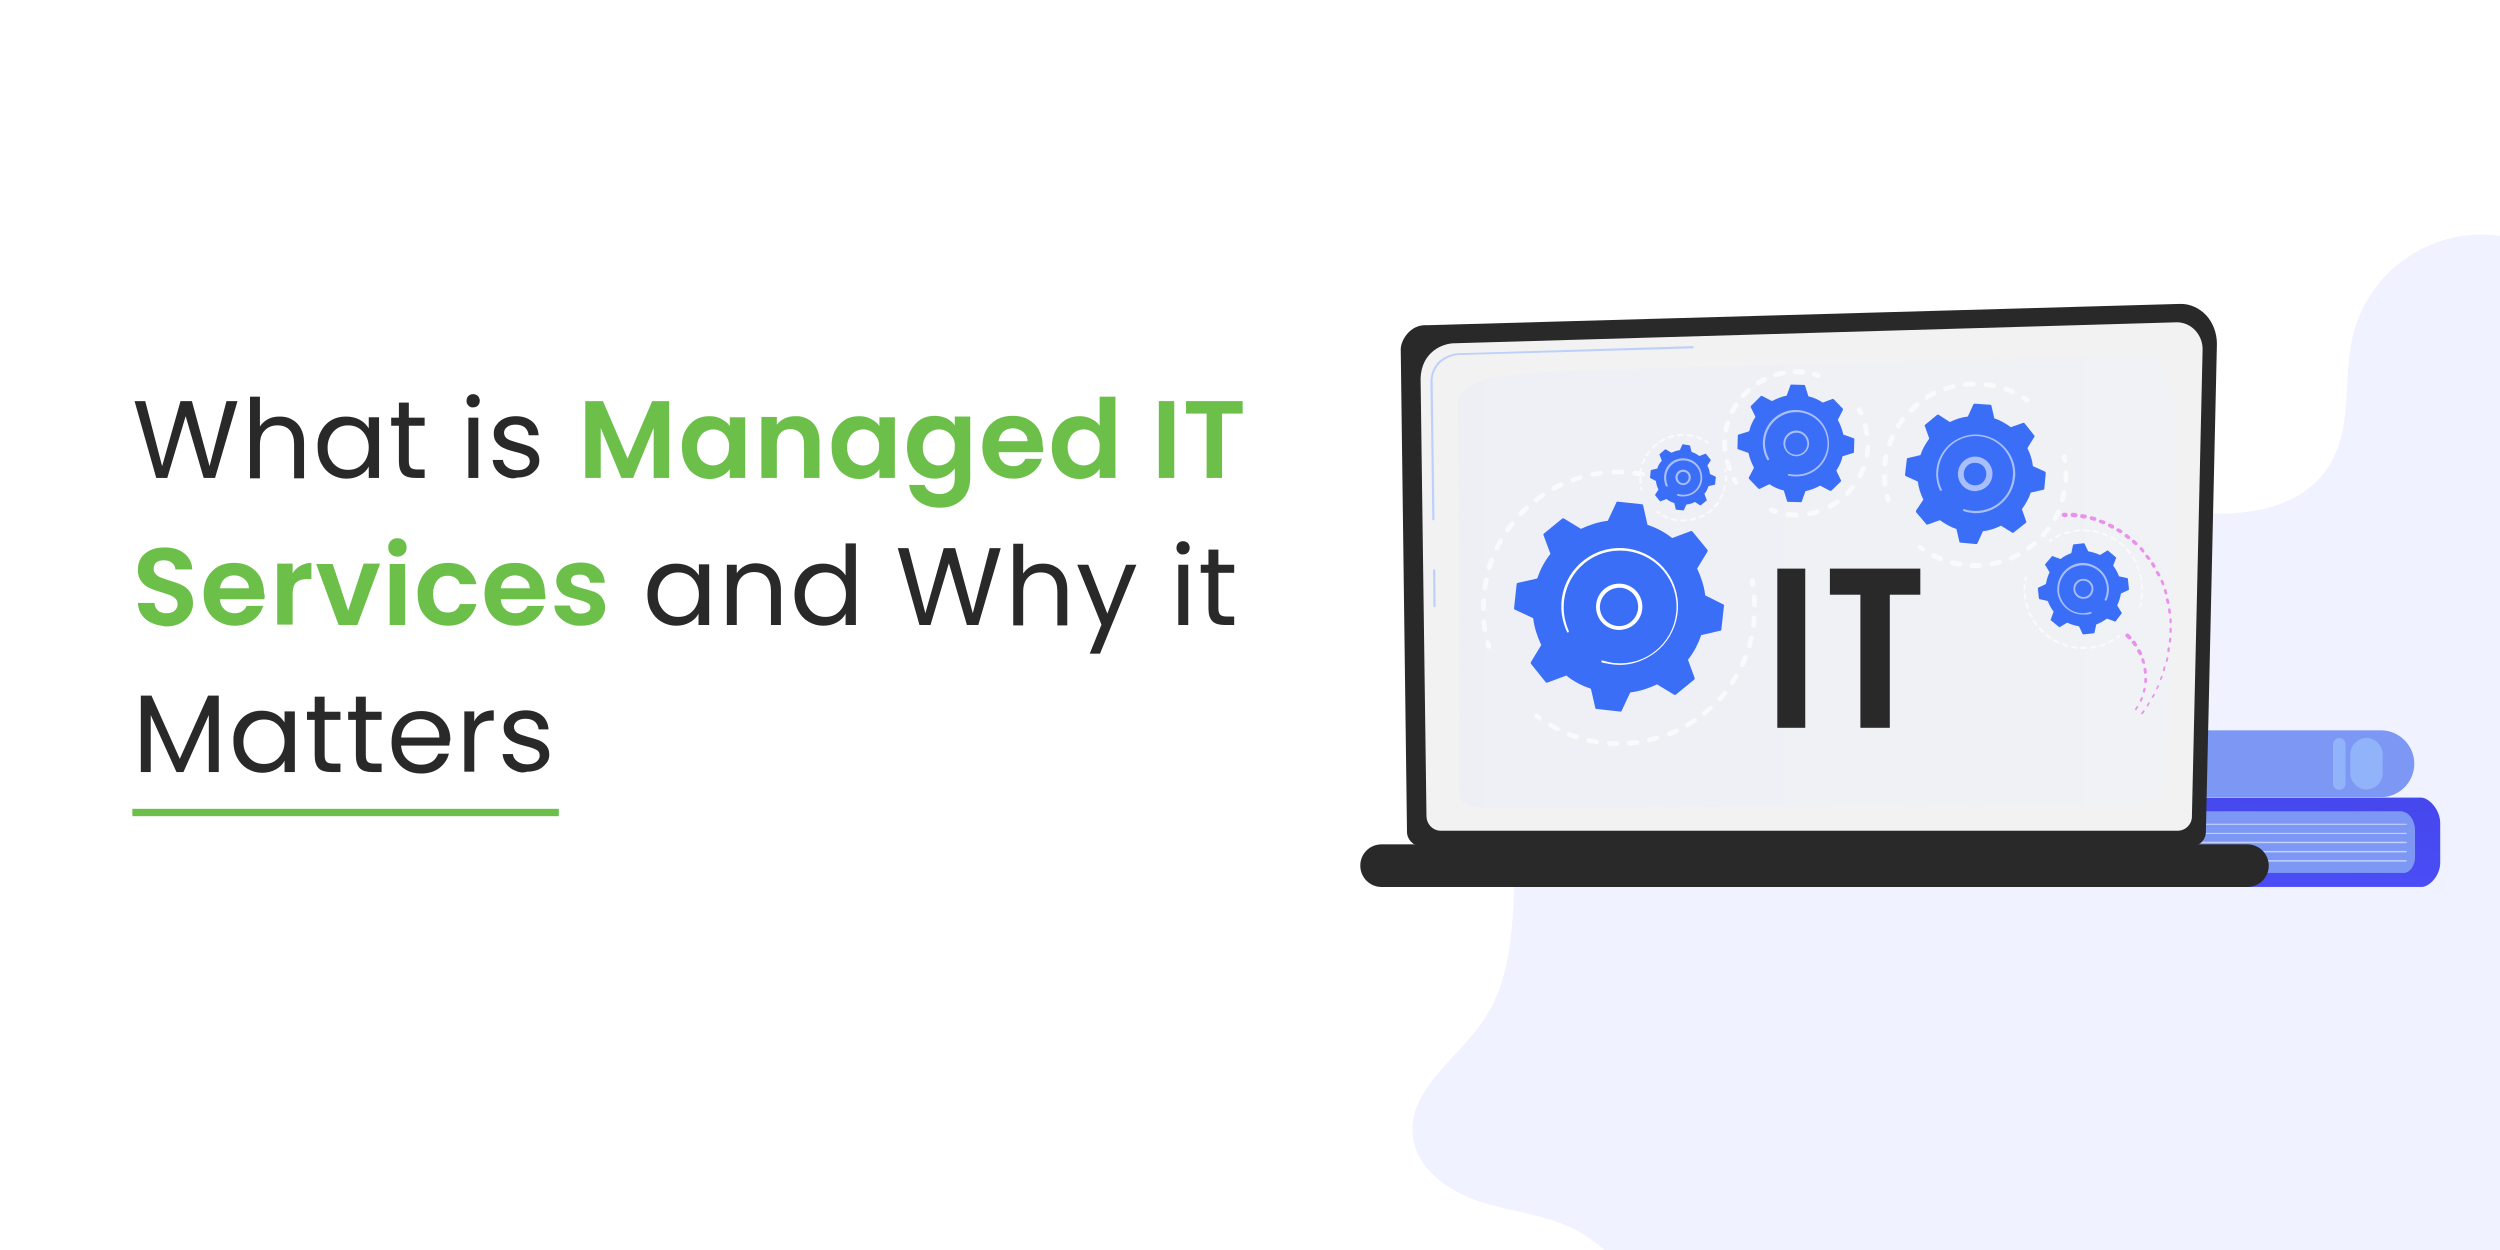 <?xml version="1.0" encoding="UTF-8"?> <!-- Generator: Adobe Illustrator 25.2.0, SVG Export Plug-In . SVG Version: 6.00 Build 0) --> <svg xmlns="http://www.w3.org/2000/svg" xmlns:xlink="http://www.w3.org/1999/xlink" version="1.1" id="Layer_1" x="0px" y="0px" viewBox="0 0 680 340" style="enable-background:new 0 0 680 340;" xml:space="preserve"> <style type="text/css"> .st0{clip-path:url(#SVGID_2_);} .st1{fill:#FFFFFF;} .st2{fill:#F0F3FF;} .st3{enable-background:new ;} .st4{fill:#292929;} .st5{fill:#6CC04A;} .st6{fill:#7D97F4;} .st7{fill:url(#Path_71582_1_);} .st8{opacity:0.56;fill:#FFFFFF;enable-background:new ;} .st9{fill:#91B3FA;} .st10{fill:#F2F2F2;} .st11{fill:#BDD0FB;} .st12{opacity:0.2;fill:url(#Path_71592_1_);enable-background:new ;} .st13{opacity:0.64;} .st14{fill:#3B6EF6;} .st15{fill:#E992EC;} </style> <g> <defs> <rect id="SVGID_1_" y="0" width="680" height="340"></rect> </defs> <clipPath id="SVGID_2_"> <use xlink:href="#SVGID_1_" style="overflow:visible;"></use> </clipPath> <g id="What_is_Managed_IT_Services_and_Why_it_Matters" class="st0"> <rect y="0" class="st1" width="680" height="340"></rect> <path id="Path_953" class="st2" d="M498.3,380c-12.5,8.8-30-0.4-39.7-12.2s-16.9-26.6-30.5-33.5c-8-4-17.2-4.7-25.7-7.5 c-8.5-2.8-17.1-8.9-18.1-17.7c-1.5-12.6,12-21,19.1-31.4c8.9-13,8-30.1,8.8-45.9c0.8-15.8,5.3-33.8,19.5-40.7 c23.6-11.4,55.9,15.9,75.9-1c13.1-11,9.6-33.1,20.8-46.2c12.4-14.5,35.2-10.8,53.9-6.7s42.6,5,51.9-11.7c5.7-10.2,3-22.9,5.8-34.3 c4.8-19.3,24.3-31.1,43.6-26.4c9.3,2.3,17.3,8.2,22.3,16.4c42,70.1,14.2,162.8,15.7,244.5c0.3,15.6-0.4,33.1-11.8,43.7 c-10.5,9.7-26.2,9.9-40.5,9.7C613.2,378.4,554.3,381,498.3,380z"></path> <g class="st3"> <path class="st4" d="M64.6,109.1L58.5,130h-3.1l-4.9-16.8l-5,16.8l-3,0l-5.9-20.9h2.9l4.6,17.7l5-17.7h3.1l4.8,17.7l4.6-17.7 H64.6z"></path> <path class="st4" d="M79.4,114.1c1,0.5,1.8,1.3,2.4,2.4c0.6,1.1,0.9,2.3,0.9,3.9v9.7h-2.7v-9.3c0-1.6-0.4-2.9-1.2-3.8 c-0.8-0.9-1.9-1.3-3.4-1.3c-1.4,0-2.6,0.5-3.4,1.4c-0.9,0.9-1.3,2.2-1.3,3.9v9.1h-2.7v-22.2h2.7v8.1c0.5-0.8,1.3-1.5,2.2-2 c0.9-0.5,2-0.7,3.2-0.7C77.3,113.3,78.4,113.5,79.4,114.1z"></path> <path class="st4" d="M87.3,117.3c0.7-1.3,1.6-2.3,2.8-3c1.2-0.7,2.5-1,4-1c1.4,0,2.7,0.3,3.8,0.9c1.1,0.6,1.8,1.4,2.4,2.3v-3h2.8 V130h-2.8v-3.1c-0.5,1-1.3,1.8-2.4,2.4c-1.1,0.6-2.3,0.9-3.7,0.9c-1.5,0-2.8-0.4-4-1.1c-1.2-0.7-2.1-1.7-2.8-3 c-0.7-1.3-1-2.8-1-4.4C86.3,120,86.6,118.6,87.3,117.3z M99.5,118.5c-0.5-0.9-1.2-1.6-2-2.1c-0.9-0.5-1.8-0.7-2.8-0.7 s-1.9,0.2-2.8,0.7c-0.8,0.5-1.5,1.2-2,2.1c-0.5,0.9-0.8,2-0.8,3.2c0,1.3,0.2,2.4,0.8,3.3c0.5,0.9,1.2,1.6,2,2.1 c0.8,0.5,1.8,0.7,2.8,0.7s2-0.2,2.8-0.7c0.8-0.5,1.5-1.2,2-2.1c0.5-0.9,0.8-2,0.8-3.3S100,119.4,99.5,118.5z"></path> <path class="st4" d="M111.2,115.8v9.7c0,0.8,0.2,1.4,0.5,1.7c0.3,0.3,0.9,0.5,1.8,0.5h2v2.3H113c-1.5,0-2.7-0.3-3.4-1 s-1.1-1.8-1.1-3.5v-9.7h-2.1v-2.2h2.1v-4.1h2.7v4.1h4.3v2.2H111.2z"></path> <path class="st4" d="M127.4,110.3c-0.4-0.4-0.5-0.8-0.5-1.3s0.2-1,0.5-1.3s0.8-0.5,1.3-0.5c0.5,0,0.9,0.2,1.3,0.5 c0.3,0.4,0.5,0.8,0.5,1.3s-0.2,1-0.5,1.3c-0.4,0.4-0.8,0.5-1.3,0.5C128.2,110.9,127.8,110.7,127.4,110.3z M130.1,113.6V130h-2.7 v-16.4H130.1z"></path> <path class="st4" d="M137.4,129.6c-1-0.4-1.8-1-2.4-1.8c-0.6-0.8-0.9-1.7-1-2.7h2.8c0.1,0.8,0.5,1.5,1.2,2 c0.7,0.5,1.6,0.8,2.7,0.8c1,0,1.9-0.2,2.5-0.7c0.6-0.5,0.9-1,0.9-1.7c0-0.7-0.3-1.3-1-1.6c-0.6-0.3-1.6-0.7-3-1 c-1.2-0.3-2.2-0.6-3-1c-0.8-0.3-1.4-0.8-2-1.5c-0.6-0.7-0.8-1.5-0.8-2.6c0-0.8,0.2-1.6,0.8-2.3c0.5-0.7,1.2-1.3,2.1-1.7 c0.9-0.4,2-0.6,3.1-0.6c1.8,0,3.3,0.5,4.4,1.4c1.1,0.9,1.7,2.2,1.8,3.8h-2.7c-0.1-0.9-0.4-1.5-1-2.1c-0.6-0.5-1.5-0.8-2.5-0.8 c-1,0-1.8,0.2-2.3,0.6c-0.6,0.4-0.9,1-0.9,1.6c0,0.5,0.2,1,0.5,1.3c0.3,0.4,0.8,0.6,1.3,0.8c0.5,0.2,1.3,0.4,2.2,0.7 c1.2,0.3,2.1,0.6,2.9,0.9c0.7,0.3,1.4,0.8,1.9,1.4c0.5,0.6,0.8,1.4,0.8,2.4c0,0.9-0.2,1.7-0.8,2.4s-1.2,1.3-2.1,1.7 c-0.9,0.4-2,0.6-3.1,0.6C139.6,130.3,138.4,130.1,137.4,129.6z"></path> </g> <g class="st3"> <path class="st5" d="M182,109.1V130h-4.2v-13.6l-5.6,13.6H169l-5.6-13.6V130h-4.2v-20.9h4.8l6.7,15.6l6.7-15.6H182z"></path> <path class="st5" d="M186.4,117.2c0.7-1.3,1.6-2.3,2.7-3c1.1-0.7,2.4-1,3.9-1c1.2,0,2.3,0.2,3.3,0.8s1.7,1.1,2.2,1.9v-2.4h4.2 V130h-4.2v-2.4c-0.5,0.8-1.3,1.4-2.2,1.9c-1,0.5-2,0.8-3.3,0.8c-1.4,0-2.7-0.4-3.8-1.1c-1.2-0.7-2.1-1.7-2.7-3 c-0.7-1.3-1-2.8-1-4.5C185.4,120,185.7,118.5,186.4,117.2z M197.8,119.1c-0.4-0.7-0.9-1.3-1.6-1.7c-0.7-0.4-1.4-0.6-2.2-0.6 c-0.8,0-1.5,0.2-2.2,0.6s-1.2,0.9-1.6,1.7c-0.4,0.7-0.6,1.6-0.6,2.6s0.2,1.9,0.6,2.6c0.4,0.8,0.9,1.3,1.6,1.7 c0.7,0.4,1.4,0.6,2.1,0.6c0.8,0,1.5-0.2,2.2-0.6c0.7-0.4,1.2-1,1.6-1.7c0.4-0.7,0.6-1.6,0.6-2.6 C198.4,120.7,198.2,119.8,197.8,119.1z"></path> <path class="st5" d="M221.1,115c1.2,1.3,1.8,3,1.8,5.2v9.8h-4.2v-9.2c0-1.3-0.3-2.3-1-3c-0.7-0.7-1.6-1.1-2.7-1.1 c-1.2,0-2.1,0.4-2.7,1.1c-0.7,0.7-1,1.7-1,3v9.2h-4.2v-16.6h4.2v2.1c0.6-0.7,1.3-1.3,2.1-1.7c0.9-0.4,1.8-0.6,2.9-0.6 C218.2,113.1,219.8,113.8,221.1,115z"></path> <path class="st5" d="M227.1,117.2c0.7-1.3,1.6-2.3,2.7-3c1.1-0.7,2.4-1,3.9-1c1.2,0,2.3,0.2,3.3,0.8s1.7,1.1,2.2,1.9v-2.4h4.2 V130h-4.2v-2.4c-0.5,0.8-1.3,1.4-2.2,1.9c-1,0.5-2,0.8-3.3,0.8c-1.4,0-2.7-0.4-3.8-1.1c-1.2-0.7-2.1-1.7-2.7-3 c-0.7-1.3-1-2.8-1-4.5C226.1,120,226.4,118.5,227.1,117.2z M238.6,119.1c-0.4-0.7-0.9-1.3-1.6-1.7c-0.7-0.4-1.4-0.6-2.2-0.6 c-0.8,0-1.5,0.2-2.2,0.6s-1.2,0.9-1.6,1.7c-0.4,0.7-0.6,1.6-0.6,2.6s0.2,1.9,0.6,2.6c0.4,0.8,0.9,1.3,1.6,1.7 c0.7,0.4,1.4,0.6,2.1,0.6c0.8,0,1.5-0.2,2.2-0.6c0.7-0.4,1.2-1,1.6-1.7c0.4-0.7,0.6-1.6,0.6-2.6 C239.2,120.7,239,119.8,238.6,119.1z"></path> <path class="st5" d="M257.5,113.8c0.9,0.5,1.7,1.1,2.2,1.9v-2.4h4.2v16.7c0,1.5-0.3,2.9-0.9,4.1c-0.6,1.2-1.6,2.2-2.8,2.9 c-1.2,0.7-2.7,1.1-4.5,1.1c-2.4,0-4.3-0.6-5.8-1.7c-1.5-1.1-2.4-2.6-2.6-4.5h4.2c0.2,0.8,0.7,1.4,1.4,1.8 c0.7,0.4,1.6,0.7,2.7,0.7c1.2,0,2.2-0.4,3-1.1c0.8-0.7,1.1-1.8,1.1-3.3v-2.6c-0.5,0.8-1.3,1.4-2.2,2c-1,0.5-2,0.8-3.3,0.8 c-1.4,0-2.7-0.4-3.8-1.1c-1.2-0.7-2.1-1.7-2.7-3c-0.7-1.3-1-2.8-1-4.5c0-1.7,0.3-3.2,1-4.5c0.7-1.3,1.6-2.3,2.7-3 c1.1-0.7,2.4-1,3.9-1C255.5,113.1,256.6,113.4,257.5,113.8z M259.2,119.1c-0.4-0.7-0.9-1.3-1.6-1.7c-0.7-0.4-1.4-0.6-2.2-0.6 c-0.8,0-1.5,0.2-2.2,0.6s-1.2,0.9-1.6,1.7c-0.4,0.7-0.6,1.6-0.6,2.6s0.2,1.9,0.6,2.6c0.4,0.8,0.9,1.3,1.6,1.7 c0.7,0.4,1.4,0.6,2.1,0.6c0.8,0,1.5-0.2,2.2-0.6c0.7-0.4,1.2-1,1.6-1.7c0.4-0.7,0.6-1.6,0.6-2.6 C259.8,120.7,259.6,119.8,259.2,119.1z"></path> <path class="st5" d="M283.7,123h-12.1c0.1,1.2,0.5,2.1,1.3,2.8c0.7,0.7,1.7,1,2.7,1c1.6,0,2.7-0.7,3.3-2h4.5 c-0.5,1.6-1.4,2.9-2.8,3.9c-1.4,1-3,1.5-5,1.5c-1.6,0-3-0.4-4.3-1.1s-2.3-1.7-3-3c-0.7-1.3-1.1-2.8-1.1-4.5c0-1.7,0.3-3.2,1-4.5 c0.7-1.3,1.7-2.3,2.9-3c1.3-0.7,2.7-1,4.4-1c1.6,0,3,0.3,4.2,1c1.2,0.7,2.2,1.6,2.9,2.9s1,2.7,1,4.3 C283.8,121.9,283.8,122.5,283.7,123z M279.5,120.1c0-1.1-0.4-1.9-1.2-2.6c-0.8-0.6-1.7-1-2.8-1c-1,0-1.9,0.3-2.6,0.9 s-1.1,1.5-1.3,2.6H279.5z"></path> <path class="st5" d="M287.1,117.2c0.7-1.3,1.6-2.3,2.7-3c1.2-0.7,2.4-1,3.9-1c1.1,0,2.1,0.2,3.1,0.7c1,0.5,1.8,1.1,2.3,1.9v-7.9 h4.3V130h-4.3v-2.5c-0.5,0.8-1.2,1.5-2.2,2c-0.9,0.5-2,0.8-3.3,0.8c-1.4,0-2.7-0.4-3.8-1.1c-1.2-0.7-2.1-1.7-2.7-3 c-0.7-1.3-1-2.8-1-4.5C286.1,120,286.4,118.5,287.1,117.2z M298.6,119.1c-0.4-0.7-0.9-1.3-1.6-1.7c-0.7-0.4-1.4-0.6-2.2-0.6 c-0.8,0-1.5,0.2-2.2,0.6s-1.2,0.9-1.6,1.7c-0.4,0.7-0.6,1.6-0.6,2.6s0.2,1.9,0.6,2.6c0.4,0.8,0.9,1.3,1.6,1.7 c0.7,0.4,1.4,0.6,2.1,0.6c0.8,0,1.5-0.2,2.2-0.6c0.7-0.4,1.2-1,1.6-1.7c0.4-0.7,0.6-1.6,0.6-2.6 C299.2,120.7,299,119.8,298.6,119.1z"></path> <path class="st5" d="M319.4,109.1V130h-4.2v-20.9H319.4z"></path> <path class="st5" d="M338,109.1v3.4h-5.6V130h-4.2v-17.5h-5.6v-3.4H338z"></path> </g> <g class="st3"> <path class="st5" d="M41.4,169.5c-1.2-0.5-2.1-1.2-2.8-2.2c-0.7-0.9-1-2-1.1-3.3H42c0.1,0.9,0.4,1.5,0.9,2 c0.5,0.5,1.3,0.8,2.3,0.8c1,0,1.8-0.2,2.3-0.7c0.6-0.5,0.8-1.1,0.8-1.8c0-0.6-0.2-1.1-0.6-1.5c-0.4-0.4-0.9-0.7-1.4-0.9 c-0.6-0.2-1.4-0.5-2.4-0.8c-1.4-0.4-2.5-0.8-3.3-1.2c-0.9-0.4-1.6-1-2.2-1.8c-0.6-0.8-0.9-1.8-0.9-3.2c0-1.2,0.3-2.3,0.9-3.2 c0.6-0.9,1.5-1.6,2.6-2.1s2.4-0.7,3.8-0.7c2.2,0,3.9,0.5,5.3,1.6s2.1,2.5,2.2,4.4h-4.6c0-0.7-0.3-1.3-0.9-1.8s-1.3-0.7-2.3-0.7 c-0.8,0-1.5,0.2-2,0.6c-0.5,0.4-0.7,1-0.7,1.8c0,0.6,0.2,1,0.6,1.4c0.4,0.4,0.8,0.7,1.4,0.9c0.6,0.2,1.3,0.5,2.3,0.8 c1.4,0.4,2.5,0.8,3.3,1.2c0.9,0.4,1.6,1,2.2,1.8s0.9,1.9,0.9,3.2c0,1.1-0.3,2.2-0.9,3.1s-1.4,1.7-2.5,2.3c-1.1,0.6-2.5,0.9-4,0.9 C43.8,170.2,42.5,170,41.4,169.5z"></path> <path class="st5" d="M71.9,163H59.8c0.1,1.2,0.5,2.1,1.3,2.8c0.7,0.7,1.7,1,2.7,1c1.6,0,2.7-0.7,3.3-2h4.5 c-0.5,1.6-1.4,2.9-2.8,3.9c-1.4,1-3,1.5-5,1.5c-1.6,0-3-0.4-4.3-1.1s-2.3-1.7-3-3c-0.7-1.3-1.1-2.8-1.1-4.5c0-1.7,0.3-3.2,1-4.5 c0.7-1.3,1.7-2.3,2.9-3c1.3-0.7,2.7-1,4.4-1c1.6,0,3,0.3,4.2,1c1.2,0.7,2.2,1.6,2.9,2.9s1,2.7,1,4.3 C72.1,161.9,72,162.5,71.9,163z M67.7,160.1c0-1.1-0.4-1.9-1.2-2.6c-0.8-0.6-1.7-1-2.8-1c-1,0-1.9,0.3-2.6,0.9s-1.1,1.5-1.3,2.6 H67.7z"></path> <path class="st5" d="M81.7,153.9c0.9-0.5,1.9-0.8,3-0.8v4.4h-1.1c-1.3,0-2.3,0.3-3,0.9c-0.7,0.6-1,1.7-1,3.2v8.3h-4.2v-16.6h4.2 v2.6C80.1,155.1,80.8,154.4,81.7,153.9z"></path> <path class="st5" d="M94.7,166.1l4.2-12.8h4.5L97.2,170h-5.1L86,153.4h4.5L94.7,166.1z"></path> <path class="st5" d="M106.3,150.7c-0.5-0.5-0.7-1.1-0.7-1.8s0.2-1.3,0.7-1.8c0.5-0.5,1.1-0.7,1.8-0.7c0.7,0,1.4,0.2,1.8,0.7 c0.5,0.5,0.7,1.1,0.7,1.8s-0.2,1.3-0.7,1.8c-0.5,0.5-1.1,0.7-1.8,0.7C107.4,151.4,106.8,151.2,106.3,150.7z M110.2,153.4V170H106 v-16.6H110.2z"></path> <path class="st5" d="M114.6,157.2c0.7-1.3,1.7-2.3,2.9-3c1.2-0.7,2.7-1.1,4.3-1.1c2.1,0,3.8,0.5,5.1,1.5c1.3,1,2.3,2.5,2.7,4.3 h-4.5c-0.2-0.7-0.6-1.3-1.2-1.7c-0.6-0.4-1.3-0.6-2.1-0.6c-1.2,0-2.2,0.4-2.9,1.3c-0.7,0.9-1.1,2.1-1.1,3.7 c0,1.6,0.4,2.8,1.1,3.7c0.7,0.9,1.6,1.3,2.9,1.3c1.7,0,2.8-0.8,3.3-2.3h4.5c-0.5,1.8-1.4,3.2-2.7,4.3c-1.4,1.1-3.1,1.6-5.1,1.6 c-1.6,0-3-0.4-4.3-1.1c-1.2-0.7-2.2-1.7-2.9-3c-0.7-1.3-1-2.8-1-4.5C113.5,160,113.9,158.5,114.6,157.2z"></path> <path class="st5" d="M148.3,163h-12.1c0.1,1.2,0.5,2.1,1.3,2.8c0.7,0.7,1.7,1,2.7,1c1.6,0,2.7-0.7,3.3-2h4.5 c-0.5,1.6-1.4,2.9-2.8,3.9c-1.4,1-3,1.5-5,1.5c-1.6,0-3-0.4-4.3-1.1s-2.3-1.7-3-3c-0.7-1.3-1.1-2.8-1.1-4.5c0-1.7,0.3-3.2,1-4.5 c0.7-1.3,1.7-2.3,2.9-3c1.3-0.7,2.7-1,4.4-1c1.6,0,3,0.3,4.2,1c1.2,0.7,2.2,1.6,2.9,2.9s1,2.7,1,4.3 C148.4,161.9,148.4,162.5,148.3,163z M144.1,160.1c0-1.1-0.4-1.9-1.2-2.6c-0.8-0.6-1.7-1-2.8-1c-1,0-1.9,0.3-2.6,0.9 s-1.1,1.5-1.3,2.6H144.1z"></path> <path class="st5" d="M154.4,169.5c-1.1-0.5-1.9-1.2-2.6-2s-1-1.8-1-2.8h4.2c0.1,0.6,0.4,1.2,0.9,1.6c0.5,0.4,1.2,0.6,2.1,0.6 c0.8,0,1.4-0.2,1.9-0.5c0.5-0.3,0.7-0.7,0.7-1.2c0-0.5-0.3-0.9-0.8-1.2c-0.6-0.3-1.4-0.6-2.6-0.9c-1.2-0.3-2.3-0.6-3-0.9 c-0.8-0.3-1.5-0.8-2-1.5s-0.9-1.5-0.9-2.7c0-0.9,0.3-1.8,0.8-2.5c0.5-0.8,1.3-1.4,2.3-1.8c1-0.4,2.2-0.7,3.5-0.7 c2,0,3.6,0.5,4.7,1.5c1.2,1,1.8,2.3,1.9,4h-4c-0.1-0.7-0.3-1.2-0.8-1.6c-0.5-0.4-1.1-0.6-2-0.6c-0.8,0-1.3,0.1-1.8,0.4 c-0.4,0.3-0.6,0.7-0.6,1.2c0,0.6,0.3,1,0.8,1.3c0.6,0.3,1.4,0.6,2.6,0.9c1.2,0.3,2.2,0.6,3,0.9c0.8,0.3,1.5,0.8,2,1.5 s0.9,1.6,0.9,2.7c0,1-0.3,1.8-0.8,2.6c-0.5,0.8-1.3,1.4-2.3,1.8c-1,0.4-2.1,0.6-3.5,0.6C156.7,170.3,155.5,170,154.4,169.5z"></path> </g> <g class="st3"> <path class="st4" d="M177.1,157.3c0.7-1.3,1.6-2.3,2.8-3c1.2-0.7,2.5-1,4-1c1.4,0,2.7,0.3,3.8,0.9c1.1,0.6,1.8,1.4,2.4,2.3v-3 h2.8V170H190v-3.1c-0.5,1-1.3,1.8-2.4,2.4c-1.1,0.6-2.3,0.9-3.7,0.9c-1.5,0-2.8-0.4-4-1.1c-1.2-0.7-2.1-1.7-2.8-3 c-0.7-1.3-1-2.8-1-4.4C176.1,160,176.4,158.6,177.1,157.3z M189.3,158.5c-0.5-0.9-1.2-1.6-2-2.1c-0.9-0.5-1.8-0.7-2.8-0.7 s-1.9,0.2-2.8,0.7c-0.8,0.5-1.5,1.2-2,2.1c-0.5,0.9-0.8,2-0.8,3.2c0,1.3,0.2,2.4,0.8,3.3c0.5,0.9,1.2,1.6,2,2.1 c0.8,0.5,1.8,0.7,2.8,0.7s2-0.2,2.8-0.7c0.8-0.5,1.5-1.2,2-2.1c0.5-0.9,0.8-2,0.8-3.3S189.8,159.4,189.3,158.5z"></path> <path class="st4" d="M210.5,155.1c1.2,1.2,1.9,3,1.9,5.2v9.7h-2.7v-9.3c0-1.6-0.4-2.9-1.2-3.8c-0.8-0.9-1.9-1.3-3.4-1.3 c-1.4,0-2.6,0.5-3.4,1.4c-0.9,0.9-1.3,2.2-1.3,3.9v9.1h-2.7v-16.4h2.7v2.3c0.5-0.8,1.3-1.5,2.2-2c0.9-0.5,2-0.7,3.1-0.7 C207.7,153.3,209.3,153.9,210.5,155.1z"></path> <path class="st4" d="M217.1,157.3c0.7-1.3,1.6-2.3,2.8-3c1.2-0.7,2.5-1,4-1c1.3,0,2.5,0.3,3.6,0.9c1.1,0.6,1.9,1.4,2.5,2.3v-8.7 h2.8V170H230v-3.1c-0.5,1-1.3,1.8-2.4,2.4c-1.1,0.6-2.3,0.9-3.7,0.9c-1.5,0-2.8-0.4-4-1.1c-1.2-0.7-2.1-1.7-2.8-3 c-0.7-1.3-1-2.8-1-4.4C216.1,160,216.5,158.6,217.1,157.3z M229.3,158.5c-0.5-0.9-1.2-1.6-2-2.1c-0.9-0.5-1.8-0.7-2.8-0.7 s-1.9,0.2-2.8,0.7c-0.8,0.5-1.5,1.2-2,2.1c-0.5,0.9-0.8,2-0.8,3.2c0,1.3,0.2,2.4,0.8,3.3c0.5,0.9,1.2,1.6,2,2.1 c0.8,0.5,1.8,0.7,2.8,0.7s2-0.2,2.8-0.7c0.8-0.5,1.5-1.2,2-2.1c0.5-0.9,0.8-2,0.8-3.3S229.8,159.4,229.3,158.5z"></path> <path class="st4" d="M272.2,149.1l-6.1,20.9h-3.1l-4.9-16.8l-5,16.8l-3,0l-5.9-20.9h2.9l4.6,17.7l5-17.7h3.1l4.8,17.7l4.6-17.7 H272.2z"></path> <path class="st4" d="M287,154.1c1,0.5,1.8,1.3,2.4,2.4c0.6,1.1,0.9,2.3,0.9,3.9v9.7h-2.7v-9.3c0-1.6-0.4-2.9-1.2-3.8 c-0.8-0.9-1.9-1.3-3.4-1.3c-1.4,0-2.6,0.5-3.4,1.4c-0.9,0.9-1.3,2.2-1.3,3.9v9.1h-2.7v-22.2h2.7v8.1c0.5-0.8,1.3-1.5,2.2-2 c0.9-0.5,2-0.7,3.2-0.7C284.9,153.3,286,153.5,287,154.1z"></path> <path class="st4" d="M309.1,153.6l-9.9,24.2h-2.8l3.2-7.9l-6.6-16.3h3l5.2,13.3l5.1-13.3H309.1z"></path> <path class="st4" d="M320.5,150.3c-0.4-0.4-0.5-0.8-0.5-1.3s0.2-1,0.5-1.3s0.8-0.5,1.3-0.5c0.5,0,0.9,0.2,1.3,0.5 c0.3,0.4,0.5,0.8,0.5,1.3s-0.2,1-0.5,1.3c-0.4,0.4-0.8,0.5-1.3,0.5C321.3,150.9,320.9,150.7,320.5,150.3z M323.2,153.6V170h-2.7 v-16.4H323.2z"></path> <path class="st4" d="M331.4,155.8v9.7c0,0.8,0.2,1.4,0.5,1.7c0.3,0.3,0.9,0.5,1.8,0.5h2v2.3h-2.5c-1.5,0-2.7-0.3-3.4-1 s-1.1-1.8-1.1-3.5v-9.7h-2.1v-2.2h2.1v-4.1h2.7v4.1h4.3v2.2H331.4z"></path> </g> <g class="st3"> <path class="st4" d="M59.5,189.2V210h-2.7v-15.5L49.9,210H48L41,194.5V210h-2.7v-20.8h2.9l7.7,17.2l7.7-17.2H59.5z"></path> <path class="st4" d="M64.4,197.3c0.7-1.3,1.6-2.3,2.8-3c1.2-0.7,2.5-1,4-1c1.4,0,2.7,0.3,3.8,0.9c1.1,0.6,1.8,1.4,2.4,2.3v-3h2.8 V210h-2.8v-3.1c-0.5,1-1.3,1.8-2.4,2.4c-1.1,0.6-2.3,0.9-3.7,0.9c-1.5,0-2.8-0.4-4-1.1c-1.2-0.7-2.1-1.7-2.8-3 c-0.7-1.3-1-2.8-1-4.4C63.4,200,63.7,198.6,64.4,197.3z M76.6,198.5c-0.5-0.9-1.2-1.6-2-2.1c-0.9-0.5-1.8-0.7-2.8-0.7 s-1.9,0.2-2.8,0.7c-0.8,0.5-1.5,1.2-2,2.1c-0.5,0.9-0.8,2-0.8,3.2c0,1.3,0.2,2.4,0.8,3.3c0.5,0.9,1.2,1.6,2,2.1 c0.8,0.5,1.8,0.7,2.8,0.7s2-0.2,2.8-0.7c0.8-0.5,1.5-1.2,2-2.1c0.5-0.9,0.8-2,0.8-3.3S77.1,199.4,76.6,198.5z"></path> <path class="st4" d="M88.3,195.8v9.7c0,0.8,0.2,1.4,0.5,1.7c0.3,0.3,0.9,0.5,1.8,0.5h2v2.3h-2.5c-1.5,0-2.7-0.3-3.4-1 s-1.1-1.8-1.1-3.5v-9.7h-2.1v-2.2h2.1v-4.1h2.7v4.1h4.3v2.2H88.3z"></path> <path class="st4" d="M99.5,195.8v9.7c0,0.8,0.2,1.4,0.5,1.7c0.3,0.3,0.9,0.5,1.8,0.5h2v2.3h-2.5c-1.5,0-2.7-0.3-3.4-1 s-1.1-1.8-1.1-3.5v-9.7h-2.1v-2.2h2.1v-4.1h2.7v4.1h4.3v2.2H99.5z"></path> <path class="st4" d="M122.2,202.8h-13.1c0.1,1.6,0.7,2.9,1.7,3.8c1,0.9,2.2,1.4,3.7,1.4c1.2,0,2.2-0.3,3-0.8 c0.8-0.5,1.3-1.3,1.7-2.2h2.9c-0.4,1.6-1.3,2.9-2.6,3.9c-1.3,1-3,1.5-4.9,1.5c-1.6,0-3-0.3-4.2-1c-1.2-0.7-2.2-1.7-2.9-3 s-1-2.8-1-4.5c0-1.7,0.3-3.2,1-4.5c0.7-1.3,1.6-2.3,2.9-3c1.2-0.7,2.6-1,4.2-1c1.6,0,2.9,0.3,4.1,1c1.2,0.7,2.1,1.6,2.8,2.8 s1,2.5,1,4C122.3,201.7,122.3,202.2,122.2,202.8z M118.8,197.9c-0.5-0.8-1.1-1.3-1.9-1.7c-0.8-0.4-1.7-0.6-2.6-0.6 c-1.4,0-2.6,0.4-3.5,1.3c-1,0.9-1.5,2.1-1.7,3.7h10.4C119.5,199.5,119.3,198.6,118.8,197.9z"></path> <path class="st4" d="M131,194c0.9-0.5,2-0.8,3.3-0.8v2.8h-0.7c-3.1,0-4.6,1.7-4.6,5v8.9h-2.7v-16.4h2.7v2.7 C129.4,195.3,130.1,194.6,131,194z"></path> <path class="st4" d="M140.1,209.6c-1-0.4-1.8-1-2.4-1.8c-0.6-0.8-0.9-1.7-1-2.7h2.8c0.1,0.8,0.5,1.5,1.2,2 c0.7,0.5,1.6,0.8,2.7,0.8c1,0,1.9-0.2,2.5-0.7c0.6-0.5,0.9-1,0.9-1.7c0-0.7-0.3-1.3-1-1.6c-0.6-0.3-1.6-0.7-3-1 c-1.2-0.3-2.2-0.6-3-1c-0.8-0.3-1.4-0.8-2-1.5c-0.6-0.7-0.8-1.5-0.8-2.6c0-0.8,0.2-1.6,0.8-2.3c0.5-0.7,1.2-1.3,2.1-1.7 c0.9-0.4,2-0.6,3.1-0.6c1.8,0,3.3,0.5,4.4,1.4c1.1,0.9,1.7,2.2,1.8,3.8h-2.7c-0.1-0.9-0.4-1.5-1-2.1c-0.6-0.5-1.5-0.8-2.5-0.8 c-1,0-1.8,0.2-2.3,0.6c-0.6,0.4-0.9,1-0.9,1.6c0,0.5,0.2,1,0.5,1.3c0.3,0.4,0.8,0.6,1.3,0.8c0.5,0.2,1.3,0.4,2.2,0.7 c1.2,0.3,2.1,0.6,2.9,0.9c0.7,0.3,1.4,0.8,1.9,1.4c0.5,0.6,0.8,1.4,0.8,2.4c0,0.9-0.2,1.7-0.8,2.4s-1.2,1.3-2.1,1.7 c-0.9,0.4-2,0.6-3.1,0.6C142.2,210.3,141.1,210.1,140.1,209.6z"></path> </g> <rect id="Rectangle_1513" x="36" y="220" class="st5" width="116" height="2"></rect> <g id="Group_41150" transform="translate(-3096.746 -299.651)"> <g id="Group_41123" transform="translate(3667.085 498.296)"> <g id="Group_41121" transform="translate(0 18.302)"> <g id="Group_41120"> <path id="Path_71581" class="st6" d="M2.6,20.6h83.9V3.8H2.6C4.4,3.8,4.4,20.6,2.6,20.6z"></path> <linearGradient id="Path_71582_1_" gradientUnits="userSpaceOnUse" x1="-648.601" y1="247.269" x2="-649.33" y2="244.242" gradientTransform="matrix(93.339 0 0 -24.389 60621.891 6002.631)"> <stop offset="0" style="stop-color:#4042E2"></stop> <stop offset="1" style="stop-color:#4F52FF"></stop> </linearGradient> <path id="Path_71582" class="st7" d="M86.5,16.4V8.7c0-2.7-1.7-4.9-3.7-4.9H2.9C1.3,3.8,0,2.5,0,0.9l0,0l0,0 C0,0.4,0.4,0,0.9,0h87.3c2,0,5.2,3.1,5.2,7v10.7c0,3.7-3.1,6.6-5,6.6h-87C0.6,24.4,0,23.8,0,23c0,0,0,0,0,0 c0-1.4,1.1-2.5,2.5-2.5l0,0h80.8C85,20.6,86.5,18.7,86.5,16.4z"></path> </g> <path id="Path_71583" class="st8" d="M84.1,7.4H5.5c-0.1,0-0.1-0.1-0.1-0.2c0-0.1,0.1-0.1,0.1-0.1h78.7c0.1,0,0.1,0.1,0.1,0.2 C84.3,7.3,84.2,7.4,84.1,7.4L84.1,7.4z"></path> <path id="Path_71584" class="st8" d="M84.1,9.9H5.5c-0.1,0-0.1-0.1-0.1-0.2c0-0.1,0.1-0.1,0.1-0.1h78.7c0.1,0,0.1,0.1,0.1,0.2 C84.3,9.8,84.2,9.9,84.1,9.9L84.1,9.9z"></path> <path id="Path_71585" class="st8" d="M84.1,12.4H5.5c-0.1,0-0.1-0.1-0.1-0.2s0.1-0.2,0.1-0.2h78.7c0.1,0,0.1,0.1,0.1,0.2 S84.2,12.4,84.1,12.4L84.1,12.4z"></path> <path id="Path_71586" class="st8" d="M84.1,14.9H5.5c-0.1,0-0.1-0.1-0.1-0.2s0.1-0.2,0.1-0.2h78.7c0.1,0,0.1,0.1,0.1,0.2 S84.2,14.9,84.1,14.9L84.1,14.9z"></path> <path id="Path_71587" class="st8" d="M84.1,17.4H5.5c-0.1,0-0.1-0.1-0.1-0.2s0.1-0.2,0.1-0.2h78.7c0.1,0,0.1,0.1,0.1,0.2 S84.2,17.4,84.1,17.4L84.1,17.4z"></path> </g> <g id="Group_41122" transform="translate(10.847 0)"> <path id="Rectangle_8579" class="st6" d="M9.1,0h57.3c5,0,9.1,4.1,9.1,9.1l0,0c0,5-4.1,9.1-9.1,9.1H9.1c-5,0-9.1-4.1-9.1-9.1 l0,0C0,4.1,4.1,0,9.1,0z"></path> <path id="Rectangle_8580" class="st9" d="M62.5,2.1L62.5,2.1c2.4,0,4.4,2,4.4,4.4v5.2c0,2.4-2,4.4-4.4,4.4l0,0 c-2.4,0-4.4-2-4.4-4.4V6.5C58.1,4.1,60.1,2.1,62.5,2.1z"></path> <path id="Rectangle_8581" class="st9" d="M55.1,2.1L55.1,2.1c0.9,0,1.7,0.7,1.7,1.7v10.7c0,0.9-0.7,1.7-1.7,1.7l0,0 c-0.9,0-1.7-0.7-1.7-1.7V3.8C53.5,2.8,54.2,2.1,55.1,2.1z"></path> </g> </g> <g id="Group_41125" transform="translate(3466.746 382.314)"> <path id="Path_71588" class="st4" d="M230,143.4c0.1,2.2-1.6,4.1-3.9,4.2H16.6c-2.2-0.1-4-2-3.9-4.2L11,12.3 c0-2.3,2.5-6.8,7.1-6.5L222.9,0c2.7-0.1,5.3,1.1,7.2,3.1c1.9,2.1,2.9,4.9,2.9,7.8L230,143.4z"></path> <path id="Path_71589" class="st10" d="M226.2,139.3c0.1,2.1-1.6,3.9-3.7,4H21.7c-2.1-0.1-3.7-1.9-3.7-4l-1.6-119 c0.2-7.2,6-9.7,9.5-9.6L222.1,5c1.9,0,3.7,0.8,5,2.2c1.4,1.5,2.1,3.5,2,5.5L226.2,139.3z"></path> <g id="Group_41124" transform="translate(19.088 11.484)"> <path id="Path_71590" class="st11" d="M1.1,71c-0.2,0-0.3-0.1-0.3-0.3l-0.1-9.7c0-0.2,0.1-0.3,0.3-0.3c0.2,0,0.3,0.1,0.3,0.3 l0,0l0.1,9.7C1.4,70.9,1.3,71,1.1,71L1.1,71L1.1,71z"></path> <path id="Path_71591" class="st11" d="M0.8,47.4c-0.2,0-0.3-0.1-0.3-0.3L0,10.1c-0.1-2.2,0.7-4.4,2.3-6c1.8-1.5,4-2.3,6.3-2.2 L71.3,0c0.1,0,0.3,0.1,0.3,0.3c0,0,0,0,0,0c0,0.2-0.1,0.3-0.3,0.3h0L8.6,2.4C6.4,2.3,4.3,3.1,2.7,4.5C1.2,6,0.4,8,0.6,10.1 l0.5,37C1.1,47.2,0.9,47.3,0.8,47.4L0.8,47.4L0.8,47.4z"></path> </g> <linearGradient id="Path_71592_1_" gradientUnits="userSpaceOnUse" x1="-449.591" y1="384.083" x2="-448.591" y2="384.083" gradientTransform="matrix(195.393 0 0 -123.384 87873.227 47465.391)"> <stop offset="0" style="stop-color:#DAE3FE"></stop> <stop offset="1" style="stop-color:#E9EFFD"></stop> </linearGradient> <path id="Path_71592" class="st12" d="M26.9,132.7c0.2-9.8,0.1-97-0.4-104.5s10.2-8.9,26.8-9.8s155.9-4.2,159.5-4.5 c8.1-0.7,9.7,12.4,8.9,40.9c-0.6,21.4-1.6,56.7-2.1,72.9c-0.1,4.8-3.8,8.7-8.2,8.7c-33.5,0.1-162.1,0.5-170.7,0.8 C30.9,137.6,26.8,136.6,26.9,132.7z"></path> <path id="Rectangle_8582" class="st4" d="M5.8,147h235.5c3.2,0,5.8,2.6,5.8,5.8l0,0c0,3.2-2.6,5.8-5.8,5.8H5.8 c-3.2,0-5.8-2.6-5.8-5.8l0,0C0,149.5,2.6,147,5.8,147z"></path> </g> <g id="Group_41126" transform="translate(3580.174 454.313)"> <path id="Path_71593" class="st4" d="M0,43.3V0h7.6v43.3H0z"></path> <path id="Path_71594" class="st4" d="M30.6,43.3h-8V7.1h-8.3V0h24.6v7.1h-8.3L30.6,43.3z"></path> </g> <g id="Group_41130" transform="translate(3499.544 427.392)"> <g id="Group_41127" transform="translate(0)" class="st13"> <path id="Path_71595" class="st1" d="M2.1,48.7c-0.3,0-0.6-0.2-0.6-0.5c-0.1-0.3-0.2-0.7-0.3-1c-0.1-0.4,0.1-0.7,0.5-0.8 c0.4-0.1,0.7,0.1,0.8,0.5c0.1,0.3,0.2,0.7,0.3,1c0.1,0.4-0.1,0.7-0.5,0.8C2.3,48.7,2.2,48.7,2.1,48.7L2.1,48.7z"></path> <path id="Path_71596" class="st1" d="M1.1,44.2c-0.3,0-0.6-0.2-0.7-0.6c-0.1-0.7-0.2-1.5-0.3-2.2c0-0.4,0.2-0.7,0.6-0.7 c0.4,0,0.7,0.2,0.7,0.6l0,0c0.1,0.7,0.2,1.4,0.3,2.1c0.1,0.4-0.2,0.7-0.5,0.8C1.2,44.2,1.2,44.2,1.1,44.2L1.1,44.2z M0.7,38.5 c-0.4,0-0.7-0.3-0.7-0.7v-0.2c0-0.6,0-1.3,0.1-2c0-0.4,0.3-0.6,0.7-0.6c0.4,0,0.6,0.3,0.6,0.7c0,0.6,0,1.3,0,1.9v0.2 C1.3,38.2,1,38.5,0.7,38.5C0.7,38.5,0.7,38.5,0.7,38.5L0.7,38.5z M1.1,32.9c0,0-0.1,0-0.1,0c-0.4-0.1-0.6-0.4-0.6-0.8 c0,0,0,0,0,0c0.1-0.7,0.2-1.5,0.4-2.2c0.1-0.4,0.4-0.6,0.8-0.5c0.4,0.1,0.6,0.4,0.5,0.8l0,0c-0.1,0.7-0.3,1.4-0.4,2.1 C1.7,32.6,1.4,32.9,1.1,32.9L1.1,32.9z M2.3,27.3c-0.4,0-0.7-0.3-0.7-0.7c0-0.1,0-0.1,0-0.2c0.2-0.7,0.5-1.4,0.7-2.1 C2.5,24,2.9,23.9,3.2,24c0.3,0.1,0.5,0.5,0.4,0.9l0,0c-0.2,0.7-0.5,1.3-0.7,2C2.9,27.1,2.6,27.3,2.3,27.3L2.3,27.3z M4.4,22 c-0.4,0-0.7-0.3-0.7-0.7c0-0.1,0-0.2,0.1-0.3c0.3-0.7,0.7-1.3,1-2c0.2-0.3,0.6-0.4,0.9-0.3c0.3,0.2,0.4,0.6,0.3,0.9 c-0.3,0.6-0.7,1.2-1,1.9C4.9,21.9,4.7,22,4.4,22L4.4,22z M7.3,17.1c-0.4,0-0.7-0.3-0.7-0.7c0-0.1,0-0.3,0.1-0.4 c0.4-0.6,0.9-1.2,1.3-1.8C8.3,14,8.7,14,9,14.2c0.3,0.2,0.3,0.6,0.1,0.9l0,0c-0.4,0.6-0.9,1.1-1.3,1.7 C7.7,17,7.5,17.1,7.3,17.1L7.3,17.1z M10.9,12.7c-0.4,0-0.7-0.3-0.7-0.7c0-0.2,0.1-0.3,0.2-0.5c0.5-0.5,1-1.1,1.6-1.5 c0.3-0.3,0.7-0.3,0.9,0c0.3,0.3,0.3,0.7,0,0.9c0,0,0,0-0.1,0.1c-0.5,0.5-1,1-1.5,1.5C11.2,12.7,11.1,12.7,10.9,12.7L10.9,12.7z M15.1,8.9c-0.4,0-0.7-0.3-0.7-0.7c0-0.2,0.1-0.4,0.3-0.5c0.6-0.4,1.2-0.9,1.8-1.3c0.3-0.2,0.7-0.1,0.9,0.2s0.1,0.7-0.2,0.9 l0,0c-0.6,0.4-1.2,0.8-1.7,1.2C15.4,8.9,15.3,9,15.1,8.9L15.1,8.9z M19.9,5.8c-0.4,0-0.7-0.3-0.7-0.7c0-0.2,0.1-0.5,0.3-0.6 c0.6-0.4,1.3-0.7,2-1c0.3-0.2,0.7,0,0.9,0.3c0.2,0.3,0,0.7-0.3,0.9c-0.6,0.3-1.3,0.6-1.9,1C20.1,5.8,20,5.9,19.9,5.8L19.9,5.8z M54.7,5.5c-0.1,0-0.2,0-0.3-0.1c-0.6-0.3-1.3-0.6-1.9-0.9C52.2,4.4,52,4,52.2,3.6c0.2-0.3,0.5-0.5,0.9-0.3 c0.7,0.3,1.3,0.6,2,1c0.3,0.2,0.4,0.6,0.3,0.9C55.2,5.4,55,5.5,54.7,5.5L54.7,5.5z M25.1,3.5c-0.4,0-0.7-0.3-0.7-0.7 c0-0.3,0.2-0.5,0.4-0.6c0.7-0.2,1.4-0.5,2.1-0.7c0.4-0.1,0.7,0.1,0.8,0.4s-0.1,0.7-0.4,0.8c-0.7,0.2-1.4,0.4-2,0.7 C25.2,3.5,25.1,3.5,25.1,3.5L25.1,3.5z M49.5,3.3c-0.1,0-0.1,0-0.2,0c-0.7-0.2-1.4-0.4-2-0.6c-0.4-0.1-0.6-0.5-0.5-0.8 c0.1-0.4,0.5-0.6,0.8-0.5C48.3,1.5,49,1.8,49.7,2c0.3,0.1,0.5,0.5,0.4,0.8C50,3.1,49.8,3.3,49.5,3.3L49.5,3.3z M30.5,2 c-0.4,0-0.7-0.3-0.7-0.7c0-0.3,0.2-0.6,0.5-0.6c0.7-0.1,1.5-0.3,2.2-0.4c0.4,0,0.7,0.2,0.7,0.6c0,0.4-0.2,0.7-0.6,0.7l0,0 c-0.7,0.1-1.4,0.2-2.1,0.3C30.6,2,30.6,2,30.5,2L30.5,2z M44,1.9c0,0-0.1,0-0.1,0c-0.7-0.1-1.4-0.2-2.1-0.3 c-0.4,0-0.6-0.4-0.6-0.7s0.4-0.6,0.7-0.6c0.7,0.1,1.5,0.2,2.2,0.3c0.4,0.1,0.6,0.4,0.5,0.8C44.6,1.7,44.3,1.9,44,1.9L44,1.9z M36.2,1.4c-0.4,0-0.7-0.3-0.7-0.7c0-0.4,0.3-0.7,0.7-0.7c0.7,0,1.5,0,2.2,0C38.7,0,39,0.3,39,0.7c0,0.4-0.3,0.7-0.7,0.6l0,0 C37.6,1.3,36.9,1.3,36.2,1.4L36.2,1.4z"></path> <path id="Path_71597" class="st1" d="M58.7,7.9c-0.1,0-0.3,0-0.4-0.1c-0.3-0.2-0.6-0.4-0.9-0.6C57.1,7,57,6.6,57.2,6.3 c0.2-0.3,0.6-0.4,0.9-0.2l0,0c0.3,0.2,0.6,0.4,0.9,0.6c0.3,0.2,0.4,0.6,0.2,0.9C59.1,7.8,58.9,7.9,58.7,7.9L58.7,7.9z"></path> </g> <g id="Group_41128" transform="translate(14.489 29.566)" class="st13"> <path id="Path_71598" class="st1" d="M59.5,2.4c-0.3,0-0.6-0.2-0.7-0.6c-0.1-0.3-0.1-0.7-0.2-1c-0.1-0.4,0.2-0.7,0.6-0.8 C59.6,0,59.9,0.2,60,0.5c0.1,0.4,0.1,0.7,0.2,1.1C60.2,2,60,2.3,59.6,2.4C59.6,2.4,59.5,2.4,59.5,2.4L59.5,2.4z"></path> <path id="Path_71599" class="st1" d="M22.5,45.6L22.5,45.6c-0.7,0-1.3,0-1.9-0.1l-0.2,0c-0.4,0-0.6-0.3-0.6-0.7 c0-0.4,0.3-0.6,0.7-0.6l0.2,0c0.6,0,1.2,0.1,1.9,0.1c0.4,0,0.7,0.3,0.7,0.7C23.1,45.3,22.8,45.6,22.5,45.6L22.5,45.6z M25.9,45.5c-0.4,0-0.7-0.3-0.7-0.6c0-0.4,0.3-0.7,0.6-0.7c0.7-0.1,1.4-0.1,2.1-0.2c0.4,0,0.7,0.2,0.7,0.6 c0,0.4-0.2,0.7-0.6,0.7l0,0C27.4,45.4,26.7,45.5,25.9,45.5L25.9,45.5z M16.9,45.1c0,0-0.1,0-0.1,0c-0.7-0.1-1.4-0.3-2.1-0.4 c-0.4-0.1-0.6-0.4-0.5-0.8c0.1-0.4,0.4-0.6,0.8-0.5c0.7,0.2,1.4,0.3,2.1,0.4c0.4,0.1,0.6,0.4,0.5,0.8 C17.5,44.9,17.2,45.1,16.9,45.1L16.9,45.1z M31.4,44.7c-0.4,0-0.7-0.3-0.7-0.7c0-0.3,0.2-0.6,0.5-0.7c0.7-0.2,1.4-0.3,2-0.5 c0.4-0.1,0.7,0.1,0.8,0.4c0.1,0.4-0.1,0.7-0.4,0.8c-0.7,0.2-1.4,0.4-2.1,0.5C31.5,44.7,31.5,44.7,31.4,44.7L31.4,44.7z M11.5,43.8c-0.1,0-0.1,0-0.2,0c-0.7-0.2-1.4-0.5-2-0.7c-0.3-0.1-0.5-0.5-0.4-0.9c0.1-0.3,0.5-0.5,0.9-0.4 c0.6,0.3,1.3,0.5,2,0.7c0.3,0.1,0.5,0.5,0.4,0.8C12,43.6,11.7,43.8,11.5,43.8L11.5,43.8z M36.8,43c-0.4,0-0.7-0.3-0.7-0.7 c0-0.3,0.2-0.5,0.4-0.6c0.6-0.3,1.3-0.5,1.9-0.8c0.3-0.2,0.7,0,0.9,0.3s0,0.7-0.3,0.9c0,0,0,0,0,0c-0.7,0.3-1.3,0.6-2,0.9 C37,43,36.9,43,36.8,43L36.8,43z M6.3,41.6c-0.1,0-0.2,0-0.3-0.1c-0.6-0.3-1.3-0.7-1.9-1c-0.3-0.2-0.4-0.6-0.2-0.9 c0.2-0.3,0.6-0.4,0.9-0.2c0.6,0.4,1.2,0.7,1.8,1c0.3,0.2,0.5,0.6,0.3,0.9C6.8,41.5,6.6,41.6,6.3,41.6L6.3,41.6z M41.8,40.6 c-0.4,0-0.7-0.3-0.7-0.7c0-0.2,0.1-0.5,0.3-0.6c0.6-0.4,1.2-0.7,1.8-1.1c0.3-0.2,0.7-0.2,0.9,0.1c0.2,0.3,0.2,0.7-0.1,0.9 c0,0,0,0-0.1,0c-0.6,0.4-1.2,0.8-1.8,1.2C42,40.5,41.9,40.6,41.8,40.6L41.8,40.6z M46.4,37.4c-0.4,0-0.7-0.3-0.7-0.7 c0-0.2,0.1-0.4,0.2-0.5c0.5-0.4,1.1-0.9,1.6-1.4c0.3-0.2,0.7-0.2,0.9,0s0.2,0.7,0,0.9l0,0c-0.5,0.5-1.1,1-1.6,1.4 C46.7,37.3,46.5,37.4,46.4,37.4L46.4,37.4z M50.5,33.5c-0.4,0-0.7-0.3-0.7-0.7c0-0.2,0.1-0.3,0.2-0.4c0.5-0.5,0.9-1,1.4-1.6 c0.2-0.3,0.6-0.3,0.9-0.1c0.3,0.2,0.3,0.6,0.1,0.9l0,0c-0.5,0.6-0.9,1.1-1.4,1.6C50.8,33.4,50.6,33.5,50.5,33.5L50.5,33.5z M53.9,29.1c-0.4,0-0.7-0.3-0.7-0.7c0-0.1,0-0.3,0.1-0.4c0.4-0.6,0.8-1.2,1.1-1.8c0.2-0.3,0.6-0.4,0.9-0.2 c0.3,0.2,0.4,0.6,0.2,0.9c-0.4,0.6-0.8,1.2-1.1,1.8C54.3,29,54.1,29.1,53.9,29.1L53.9,29.1z M56.6,24.2c-0.4,0-0.7-0.3-0.7-0.7 c0-0.1,0-0.2,0.1-0.3c0.3-0.6,0.6-1.3,0.8-1.9c0.1-0.3,0.5-0.5,0.9-0.4c0.3,0.1,0.5,0.5,0.4,0.9l0,0c-0.3,0.7-0.6,1.3-0.9,2 C57.1,24.1,56.9,24.2,56.6,24.2L56.6,24.2z M58.6,19c-0.4,0-0.7-0.3-0.7-0.7c0-0.1,0-0.1,0-0.2c0.2-0.7,0.4-1.3,0.5-2 c0.1-0.4,0.4-0.6,0.8-0.5c0.4,0.1,0.6,0.4,0.5,0.8c0,0,0,0,0,0c-0.2,0.7-0.3,1.4-0.5,2.1C59.1,18.8,58.9,19,58.6,19L58.6,19z M59.7,13.5C59.7,13.5,59.7,13.5,59.7,13.5c-0.4-0.1-0.7-0.4-0.7-0.7c0,0,0,0,0,0c0.1-0.7,0.2-1.4,0.2-2.1 c0-0.4,0.3-0.6,0.7-0.6c0.4,0,0.6,0.3,0.6,0.7c-0.1,0.7-0.1,1.4-0.2,2.2C60.3,13.3,60.1,13.5,59.7,13.5L59.7,13.5z M60,7.9 c-0.4,0-0.7-0.3-0.7-0.7c0-0.7,0-1.4-0.1-2.1c0-0.4,0.2-0.7,0.6-0.7c0.4,0,0.7,0.2,0.7,0.6l0,0c0.1,0.7,0.1,1.4,0.1,2.2 C60.7,7.6,60.4,7.9,60,7.9L60,7.9L60,7.9z"></path> <path id="Path_71600" class="st1" d="M1.5,38.7c-0.1,0-0.3,0-0.4-0.1c-0.3-0.2-0.6-0.4-0.9-0.6C0,37.7-0.1,37.3,0.1,37 c0.2-0.3,0.6-0.3,0.9-0.1l0,0c0.3,0.2,0.6,0.4,0.8,0.6c0.3,0.2,0.4,0.6,0.1,0.9C1.9,38.6,1.7,38.7,1.5,38.7L1.5,38.7z"></path> </g> <g id="Group_41129" transform="translate(9.025 8.709)"> <path id="Path_71601" class="st14" d="M8.6,49.1c0.1,0.1,0.3,0.2,0.5,0.1l5.1-1.9c2,1.6,4.3,2.8,6.7,3.6l1.2,5.2 c0,0.2,0.2,0.3,0.4,0.3l6.4,0.7c0.2,0,0.4-0.1,0.4-0.3l2.3-4.9c2.5-0.3,5-1.1,7.3-2.2l4.6,2.8c0.2,0.1,0.4,0.1,0.5,0l5-4.1 c0.1-0.1,0.2-0.3,0.1-0.5L47.3,43c1.6-2,2.8-4.3,3.6-6.7l5.2-1.2c0.2,0,0.3-0.2,0.3-0.4l0.7-6.4c0-0.2-0.1-0.4-0.3-0.4L52,25.5 c-0.3-2.5-1.1-5-2.2-7.3l2.8-4.6c0.1-0.2,0.1-0.4,0-0.5l-4.1-5C48.4,8,48.2,7.9,48.1,8L43,9.9c-2-1.6-4.3-2.8-6.7-3.6L35.1,1 c0-0.2-0.2-0.3-0.4-0.3L28.2,0c-0.2,0-0.4,0.1-0.4,0.3l-2.3,4.9c-2.5,0.3-5,1.1-7.3,2.2l-4.6-2.8c-0.2-0.1-0.4-0.1-0.5,0 l-5,4.1C8,8.8,7.9,9,8,9.1l1.9,5.1c-1.6,2-2.8,4.3-3.6,6.7L1,22.1c-0.2,0-0.3,0.2-0.3,0.4L0,29c0,0.2,0.1,0.4,0.3,0.4l4.9,2.3 c0.3,2.5,1.1,5,2.2,7.3l-2.8,4.6c-0.1,0.2-0.1,0.4,0,0.5L8.6,49.1z"></path> <path id="Path_71602" class="st1" d="M28.6,34.9c-3.5,0-6.3-2.8-6.3-6.3c0-3.5,2.8-6.3,6.3-6.3c3.5,0,6.3,2.8,6.3,6.3 c0,3.1-2.3,5.8-5.4,6.2C29.2,34.9,28.9,34.9,28.6,34.9z M28.6,23.4c-0.3,0-0.5,0-0.8,0.1c-2.8,0.4-4.8,3.1-4.4,5.9 c0.4,2.8,3.1,4.8,5.9,4.4c2.8-0.4,4.8-3.1,4.4-5.9C33.4,25.3,31.2,23.4,28.6,23.4z"></path> <path id="Path_71603" class="st1" d="M28.7,44.4c-1.3,0-2.7-0.2-4-0.5l0,0l-0.1,0h0l0,0h0l0,0h0l0,0h0l-0.1,0l-0.1,0 c-0.1,0-0.2-0.1-0.3-0.1l-0.2-0.1c-0.1,0-0.2-0.2-0.2-0.3s0.2-0.2,0.3-0.2c0,0,0,0,0.1,0c1,0.3,2.1,0.6,3.2,0.7 c8.4,0.9,16-5.3,16.8-13.7c0.1-0.5,0.1-1,0.1-1.6c0-8.5-6.9-15.3-15.4-15.3c-8.5,0-15.3,6.9-15.3,15.4c0,2.2,0.5,4.5,1.4,6.5 c0,0,0,0.1,0,0.1c0,0.1-0.1,0.3-0.3,0.3c-0.1,0-0.2-0.1-0.2-0.2C10.6,27.3,14,17.9,22,14.1c7.9-3.7,17.4-0.3,21.1,7.6 c3.7,7.9,0.3,17.4-7.6,21.1C33.3,43.9,31,44.4,28.7,44.4L28.7,44.4z"></path> </g> </g> <g id="Group_41134" transform="translate(3565.229 400.152)"> <path id="Path_71604" class="st14" d="M10.1,32.5l2.7-1.3c1.2,0.8,2.5,1.4,3.9,1.7l0.9,2.9c0,0.1,0.1,0.2,0.2,0.2l3.6,0.1 c0.1,0,0.2-0.1,0.2-0.2l1-2.8c1.4-0.3,2.7-0.8,4-1.5l2.7,1.4c0.1,0,0.2,0,0.3,0l2.6-2.5c0.1-0.1,0.1-0.2,0.1-0.3l-1.3-2.7 c0.8-1.2,1.4-2.5,1.7-3.9l2.9-0.9c0.1,0,0.2-0.1,0.2-0.2l0.1-3.6c0-0.1-0.1-0.2-0.2-0.2l-2.8-1c-0.3-1.4-0.8-2.7-1.5-4l1.4-2.7 c0-0.1,0-0.2,0-0.3l-2.5-2.6c-0.1-0.1-0.2-0.1-0.3-0.1L27.3,9c-1.2-0.8-2.5-1.4-3.9-1.7l-0.9-2.9c0-0.1-0.1-0.2-0.2-0.2 l-3.6-0.1c-0.1,0-0.2,0.1-0.2,0.2l-1,2.8c-1.4,0.3-2.7,0.8-4,1.5l-2.7-1.4c-0.1,0-0.2,0-0.3,0L7.8,9.9c-0.1,0.1-0.1,0.2-0.1,0.3 L9,12.9c-0.8,1.2-1.4,2.5-1.7,3.9l-2.9,0.9c-0.1,0-0.2,0.1-0.2,0.2l-0.1,3.6c0,0.1,0.1,0.2,0.2,0.2l2.8,1c0.3,1.4,0.8,2.7,1.5,4 l-1.4,2.7c0,0.1,0,0.2,0,0.3l2.5,2.6C9.9,32.5,10,32.5,10.1,32.5z"></path> <path id="Path_71605" class="st8" d="M20.1,23.6c-1.9,0-3.5-1.6-3.5-3.5c0-1.9,1.6-3.5,3.5-3.5c1.9,0,3.5,1.6,3.5,3.5 c0,1.6-1.1,3-2.7,3.4C20.6,23.6,20.4,23.6,20.1,23.6z M20.1,17.2c-1.6,0-3,1.3-3,3s1.3,3,3,3c1.6,0,3-1.3,3-3 c0-0.2,0-0.4-0.1-0.7C22.7,18.1,21.5,17.1,20.1,17.2L20.1,17.2z"></path> <g id="Group_41133" transform="translate(0 0)"> <g id="Group_41131" class="st13"> <path id="Path_71606" class="st1" d="M3.8,31.4c-0.2,0-0.4-0.1-0.6-0.3c-0.2-0.3-0.4-0.6-0.6-0.9c-0.2-0.3-0.1-0.7,0.2-0.9 c0.3-0.2,0.7-0.1,0.9,0.2l0,0c0.2,0.3,0.4,0.6,0.5,0.9c0.2,0.3,0.1,0.7-0.2,0.9C4.1,31.4,4,31.4,3.8,31.4L3.8,31.4z"></path> <path id="Path_71607" class="st1" d="M1.9,27.6c-0.3,0-0.5-0.2-0.6-0.4c-0.2-0.7-0.5-1.3-0.6-2c-0.1-0.4,0.1-0.7,0.5-0.8 c0.3-0.1,0.7,0.1,0.8,0.5c0.2,0.6,0.4,1.3,0.6,1.9c0.1,0.3,0,0.7-0.4,0.9C2,27.5,2,27.6,1.9,27.6L1.9,27.6z M0.7,22.4 c-0.3,0-0.6-0.3-0.7-0.6C0,21.2,0,20.7,0,20.1c0-0.1,0-0.3,0-0.4C0,19.3,0.3,19,0.7,19c0,0,0,0,0,0c0.4,0,0.7,0.3,0.6,0.7 c0,0,0,0,0,0c0,0.1,0,0.2,0,0.4c0,0.5,0,1.1,0.1,1.6C1.4,22,1.2,22.3,0.7,22.4L0.7,22.4z M1,17.1c-0.4,0-0.7-0.3-0.7-0.7 c0,0,0-0.1,0-0.1c0.1-0.7,0.3-1.4,0.5-2c0.1-0.3,0.5-0.5,0.8-0.4C2,14,2.2,14.3,2.1,14.7c-0.2,0.6-0.3,1.3-0.5,1.9 C1.6,16.9,1.3,17.1,1,17.1L1,17.1z M2.7,12.1c-0.4,0-0.7-0.3-0.7-0.7c0-0.1,0-0.2,0.1-0.3c0.3-0.6,0.7-1.2,1-1.8 C3.3,9,3.8,8.9,4.1,9.1C4.4,9.3,4.5,9.7,4.3,10l0,0c-0.3,0.5-0.7,1.1-1,1.7C3.2,12,3,12.1,2.7,12.1L2.7,12.1z M5.7,7.7 C5.3,7.7,5,7.4,5,7.1c0-0.2,0.1-0.3,0.2-0.4c0.5-0.5,1-1,1.5-1.5c0.3-0.2,0.7-0.2,0.9,0s0.2,0.7,0,0.9l0,0 C7.1,6.6,6.6,7,6.2,7.5C6.1,7.6,5.9,7.7,5.7,7.7L5.7,7.7z M9.7,4.3C9.4,4.3,9.1,4,9.1,3.7c0-0.2,0.1-0.4,0.3-0.6 c0.6-0.4,1.2-0.7,1.8-1c0.3-0.2,0.7,0,0.9,0.3c0.2,0.3,0,0.7-0.3,0.9l0,0c-0.6,0.3-1.2,0.6-1.7,1C10,4.3,9.9,4.3,9.7,4.3 L9.7,4.3z M14.6,2.1c-0.4,0-0.7-0.3-0.7-0.7c0-0.3,0.2-0.6,0.5-0.6c0.4-0.1,0.8-0.2,1.2-0.3c0.3-0.1,0.5-0.1,0.8-0.2 c0.4-0.1,0.7,0.1,0.8,0.5s-0.1,0.7-0.5,0.8c0,0-0.1,0-0.1,0c-0.2,0-0.5,0.1-0.7,0.2c-0.4,0.1-0.8,0.2-1.2,0.3 C14.7,2.1,14.6,2.1,14.6,2.1L14.6,2.1z M21.8,1.4L21.8,1.4c-0.7-0.1-1.4-0.1-2-0.1c-0.4,0-0.7-0.3-0.7-0.7 c0-0.4,0.3-0.7,0.7-0.7l0,0c0.7,0,1.4,0,2.1,0.1c0.4,0,0.6,0.3,0.6,0.7C22.5,1.1,22.2,1.4,21.8,1.4L21.8,1.4z"></path> <path id="Path_71608" class="st1" d="M26.1,2.3c-0.1,0-0.1,0-0.2,0c-0.3-0.1-0.7-0.2-1-0.3c-0.4-0.1-0.6-0.5-0.5-0.8 c0.1-0.4,0.5-0.6,0.8-0.5c0.4,0.1,0.7,0.2,1.1,0.3c0.3,0.1,0.5,0.5,0.4,0.8C26.6,2.1,26.4,2.3,26.1,2.3L26.1,2.3z"></path> </g> <g id="Group_41132" transform="translate(12.623 10.197)" class="st13"> <path id="Path_71609" class="st1" d="M25.1,2.3c-0.3,0-0.5-0.1-0.6-0.4C24.3,1.6,24.2,1.3,24,1c-0.2-0.3,0-0.7,0.3-0.9 c0.3-0.2,0.7,0,0.9,0.3c0.2,0.3,0.3,0.6,0.5,1c0.2,0.3,0,0.7-0.3,0.9C25.3,2.3,25.2,2.3,25.1,2.3L25.1,2.3z"></path> <path id="Path_71610" class="st1" d="M7.5,30c-0.8,0-1.5,0-2.3-0.1c-0.4,0-0.6-0.4-0.6-0.7s0.4-0.6,0.7-0.6l0,0 c0.7,0.1,1.4,0.1,2.1,0.1h0c0.4,0,0.7,0.3,0.7,0.7S7.9,30,7.5,30L7.5,30z M11.1,29.7c-0.4,0-0.7-0.3-0.7-0.7 c0-0.3,0.2-0.6,0.5-0.6c0.2,0,0.5-0.1,0.7-0.1c0.5-0.1,1-0.2,1.4-0.4c0.3-0.1,0.7,0.1,0.8,0.4s-0.1,0.7-0.4,0.8 c-0.5,0.2-1,0.3-1.5,0.4c-0.2,0.1-0.5,0.1-0.7,0.2C11.2,29.7,11.2,29.7,11.1,29.7L11.1,29.7z M16.7,27.7 c-0.4,0-0.7-0.3-0.7-0.7c0-0.2,0.1-0.5,0.4-0.6c0.6-0.3,1.3-0.7,1.9-1.1c0.3-0.2,0.7-0.1,0.9,0.2c0.2,0.3,0.1,0.7-0.2,0.9l0,0 c-0.6,0.4-1.3,0.8-2,1.2C16.9,27.7,16.8,27.7,16.7,27.7L16.7,27.7z M21.4,24.2c-0.4,0-0.7-0.3-0.7-0.7c0-0.2,0.1-0.3,0.2-0.5 c0.5-0.5,1-1.1,1.4-1.6c0.2-0.3,0.6-0.3,0.9-0.1c0.3,0.2,0.3,0.6,0.1,0.9l0,0c-0.5,0.6-1,1.2-1.5,1.8 C21.7,24.1,21.6,24.2,21.4,24.2L21.4,24.2z M24.8,19.4c-0.4,0-0.7-0.3-0.7-0.7c0-0.1,0-0.2,0.1-0.3c0.3-0.6,0.6-1.3,0.9-2 c0.1-0.3,0.5-0.5,0.9-0.4c0.3,0.1,0.5,0.5,0.4,0.9l0,0c-0.3,0.7-0.6,1.4-0.9,2.1C25.3,19.2,25.1,19.4,24.8,19.4L24.8,19.4z M26.7,13.8c0,0-0.1,0-0.1,0c-0.4-0.1-0.6-0.4-0.5-0.8c0,0,0,0,0,0c0.1-0.7,0.2-1.4,0.2-2.2c0-0.4,0.3-0.6,0.7-0.6 c0,0,0,0,0,0c0.4,0,0.6,0.3,0.6,0.7c0,0,0,0,0,0c0,0.8-0.1,1.5-0.3,2.3C27.3,13.6,27,13.8,26.7,13.8z M26.7,7.9 c-0.3,0-0.6-0.2-0.7-0.6c-0.1-0.5-0.2-1.1-0.3-1.6c0-0.2-0.1-0.3-0.1-0.5c-0.1-0.4,0.1-0.7,0.5-0.8c0.4-0.1,0.7,0.1,0.8,0.5 l0,0c0,0.2,0.1,0.4,0.1,0.5c0.1,0.6,0.2,1.2,0.3,1.8C27.4,7.5,27.2,7.9,26.7,7.9C26.8,7.9,26.8,7.9,26.7,7.9L26.7,7.9z"></path> <path id="Path_71611" class="st1" d="M1.7,29.1c-0.1,0-0.1,0-0.2,0c-0.3-0.1-0.7-0.2-1-0.4c-0.3-0.1-0.5-0.5-0.4-0.9 c0.1-0.3,0.5-0.5,0.9-0.4c0.3,0.1,0.6,0.2,1,0.3c0.4,0.1,0.6,0.5,0.5,0.8C2.2,28.9,2,29.1,1.7,29.1L1.7,29.1z"></path> </g> </g> <path id="Path_71612" class="st8" d="M20.1,29.1h-0.2l0,0c-0.6,0-1.3-0.1-1.9-0.2c-0.1,0-0.2-0.2-0.2-0.3c0-0.1,0.2-0.2,0.3-0.2 c0.6,0.1,1.2,0.2,1.8,0.2c4.7,0.1,8.6-3.6,8.7-8.3c0,0,0,0,0,0c0-0.1,0-0.1,0-0.2c0-4.7-3.8-8.5-8.5-8.5c-4.6,0-8.4,3.7-8.5,8.3 c0,0.1,0,0.1,0,0.2c0,1.5,0.4,2.9,1.1,4.2c0,0,0,0.1,0,0.1c0,0.1-0.1,0.3-0.3,0.3c-0.1,0-0.2-0.1-0.2-0.1 c-0.8-1.4-1.2-2.9-1.2-4.5c0-0.1,0-0.1,0-0.2c0.1-5,4.2-9,9.1-8.9c5,0.1,8.9,4.1,8.9,9.1c0,0.1,0,0.1,0,0.2 C29,25.2,25,29.1,20.1,29.1L20.1,29.1z"></path> </g> <g id="Group_41138" transform="translate(3608.647 403.401)"> <g id="Group_41135" transform="translate(0 0)" class="st13"> <path id="Path_71613" class="st1" d="M1.7,33c-0.3,0-0.6-0.2-0.6-0.5c-0.1-0.3-0.2-0.7-0.3-1.1c-0.1-0.4,0.1-0.7,0.5-0.8 c0.4-0.1,0.7,0.1,0.8,0.5c0.1,0.3,0.2,0.7,0.3,1c0.1,0.4-0.1,0.7-0.5,0.8C1.8,33,1.7,33,1.7,33L1.7,33z"></path> <path id="Path_71614" class="st1" d="M0.8,28.6c-0.3,0-0.6-0.3-0.7-0.6C0.1,27.3,0,26.6,0,25.9c0-0.4,0.3-0.7,0.7-0.7 c0.4,0,0.7,0.3,0.7,0.7c0,0.7,0.1,1.4,0.1,2C1.5,28.2,1.2,28.6,0.8,28.6C0.9,28.6,0.9,28.6,0.8,28.6 C0.8,28.6,0.8,28.6,0.8,28.6z M0.8,23.1C0.8,23.1,0.8,23.1,0.8,23.1c-0.4,0-0.7-0.4-0.7-0.7c0.1-0.7,0.2-1.4,0.3-2.1 c0.1-0.4,0.4-0.6,0.8-0.5c0.3,0.1,0.6,0.4,0.5,0.8c-0.1,0.7-0.2,1.3-0.3,2C1.5,22.8,1.2,23.1,0.8,23.1z M2.1,17.7 c-0.4,0-0.7-0.3-0.7-0.7c0-0.1,0-0.2,0-0.2c0.2-0.7,0.5-1.4,0.8-2c0.2-0.3,0.6-0.5,0.9-0.3c0.3,0.2,0.5,0.5,0.3,0.9 C3.2,16,3,16.6,2.7,17.3C2.6,17.5,2.4,17.7,2.1,17.7L2.1,17.7z M4.5,12.8c-0.4,0-0.7-0.3-0.7-0.7c0-0.1,0-0.2,0.1-0.4 c0.4-0.6,0.8-1.2,1.2-1.8c0.2-0.3,0.6-0.3,0.9-0.1c0.3,0.2,0.3,0.6,0.1,0.9c-0.4,0.5-0.8,1.1-1.2,1.7C5,12.6,4.8,12.8,4.5,12.8 L4.5,12.8z M8,8.5c-0.4,0-0.7-0.3-0.7-0.7c0-0.2,0.1-0.3,0.2-0.5c0.5-0.5,1-1,1.6-1.5C9.4,5.6,9.8,5.7,10.1,6 c0.2,0.3,0.2,0.7-0.1,0.9C9.5,7.3,9,7.8,8.5,8.3C8.3,8.4,8.2,8.5,8,8.5L8,8.5z M12.3,5c-0.4,0-0.7-0.3-0.7-0.7 c0-0.2,0.1-0.4,0.3-0.6c0.6-0.4,1.2-0.7,1.9-1.1c0.3-0.2,0.7-0.1,0.9,0.3c0.2,0.3,0.1,0.7-0.3,0.9c0,0,0,0,0,0 c-0.6,0.3-1.2,0.6-1.8,1C12.6,5,12.5,5,12.3,5L12.3,5z M35.6,3.5c-0.1,0-0.2,0-0.3-0.1c-0.6-0.3-1.3-0.5-1.9-0.8 c-0.3-0.1-0.5-0.5-0.4-0.8c0.1-0.3,0.5-0.5,0.8-0.4c0.7,0.2,1.4,0.5,2,0.8c0.3,0.2,0.5,0.5,0.3,0.9C36.1,3.4,35.8,3.5,35.6,3.5 L35.6,3.5z M17.3,2.7c-0.4,0-0.7-0.3-0.7-0.7c0-0.3,0.2-0.5,0.5-0.6c0.7-0.2,1.4-0.4,2.1-0.6c0.4-0.1,0.7,0.1,0.8,0.5 S19.9,2,19.5,2c-0.7,0.2-1.3,0.4-2,0.6C17.5,2.7,17.4,2.7,17.3,2.7L17.3,2.7z M30.3,1.8c0,0-0.1,0-0.1,0 c-0.7-0.1-1.4-0.2-2-0.3c-0.4,0-0.6-0.4-0.6-0.7s0.4-0.6,0.7-0.6l0,0c0.7,0.1,1.4,0.2,2.1,0.3C30.8,0.6,31,0.9,31,1.3 C30.9,1.6,30.6,1.8,30.3,1.8L30.3,1.8z M22.7,1.5c-0.4,0-0.7-0.3-0.7-0.7c0-0.3,0.3-0.6,0.6-0.7C23.4,0.1,24.1,0,24.8,0h0 c0.4,0,0.7,0.3,0.7,0.7s-0.3,0.7-0.7,0.7l0,0C24.1,1.3,23.5,1.4,22.7,1.5C22.8,1.5,22.7,1.5,22.7,1.5L22.7,1.5z"></path> <path id="Path_71615" class="st1" d="M39.5,5.7c-0.1,0-0.3,0-0.4-0.1c-0.3-0.2-0.6-0.4-0.9-0.6c-0.3-0.2-0.4-0.6-0.2-0.9 c0.2-0.3,0.6-0.4,0.9-0.2l0,0c0.3,0.2,0.6,0.4,0.9,0.6c0.3,0.2,0.4,0.6,0.2,0.9C39.9,5.6,39.7,5.7,39.5,5.7L39.5,5.7z"></path> </g> <g id="Group_41136" transform="translate(9.695 19.785)" class="st13"> <path id="Path_71616" class="st1" d="M40.1,2.4c-0.3,0-0.6-0.2-0.7-0.6c-0.1-0.3-0.1-0.7-0.2-1c-0.1-0.4,0.2-0.7,0.6-0.8 c0.3-0.1,0.7,0.2,0.7,0.5c0.1,0.4,0.1,0.7,0.2,1.1c0.1,0.4-0.2,0.7-0.6,0.8C40.2,2.4,40.1,2.4,40.1,2.4L40.1,2.4z"></path> <path id="Path_71617" class="st1" d="M15.7,31c-0.3,0-0.6,0-0.9,0c-0.4,0-0.7-0.3-0.7-0.7c0-0.4,0.3-0.7,0.7-0.7h0 c0.3,0,0.5,0,0.8,0h0c0.4,0,0.8,0,1.2,0c0.4,0,0.7,0.3,0.7,0.6c0,0.4-0.3,0.7-0.6,0.7C16.6,31,16.1,31,15.7,31z M11.5,30.6 c0,0-0.1,0-0.1,0c-0.7-0.1-1.4-0.3-2.1-0.4c-0.4-0.1-0.6-0.5-0.5-0.8c0.1-0.4,0.5-0.6,0.8-0.5l0,0c0.6,0.2,1.3,0.3,2,0.4 c0.4,0.1,0.6,0.4,0.5,0.8C12.1,30.4,11.9,30.6,11.5,30.6L11.5,30.6z M20.3,30.6c-0.4,0-0.7-0.3-0.7-0.7c0-0.3,0.2-0.6,0.5-0.7 c0.7-0.1,1.3-0.3,2-0.5c0.4-0.1,0.7,0.1,0.8,0.5c0.1,0.4-0.1,0.7-0.5,0.8c-0.7,0.2-1.4,0.4-2.1,0.5 C20.4,30.6,20.3,30.6,20.3,30.6L20.3,30.6z M6.3,29.1c-0.1,0-0.2,0-0.3,0c-0.7-0.3-1.3-0.6-1.9-0.9c-0.3-0.2-0.5-0.6-0.3-0.9 s0.6-0.5,0.9-0.3l0,0c0.6,0.3,1.2,0.6,1.8,0.8c0.3,0.1,0.5,0.5,0.4,0.9C6.8,29,6.6,29.1,6.3,29.1L6.3,29.1z M25.5,29 c-0.4,0-0.7-0.3-0.7-0.7c0-0.3,0.2-0.5,0.4-0.6c0.6-0.3,1.2-0.6,1.8-0.9c0.3-0.2,0.7-0.1,0.9,0.3c0.2,0.3,0.1,0.7-0.3,0.9l0,0 c-0.6,0.3-1.3,0.6-1.9,0.9C25.7,28.9,25.6,29,25.5,29L25.5,29z M30.2,26.3c-0.4,0-0.7-0.3-0.7-0.7c0-0.2,0.1-0.4,0.3-0.5 c0.5-0.4,1.1-0.8,1.6-1.3c0.3-0.2,0.7-0.2,0.9,0.1c0.2,0.3,0.2,0.7-0.1,0.9c-0.5,0.5-1.1,0.9-1.7,1.3 C30.5,26.2,30.3,26.3,30.2,26.3L30.2,26.3z M34.2,22.6c-0.4,0-0.7-0.3-0.7-0.7c0-0.2,0.1-0.3,0.2-0.4c0.4-0.5,0.9-1,1.3-1.6 c0.2-0.3,0.6-0.4,0.9-0.1c0.3,0.2,0.4,0.6,0.1,0.9c-0.4,0.6-0.9,1.1-1.3,1.7C34.6,22.5,34.4,22.6,34.2,22.6L34.2,22.6z M37.4,18.2c-0.4,0-0.7-0.3-0.7-0.7c0-0.1,0-0.2,0.1-0.3c0.3-0.6,0.6-1.2,0.9-1.8c0.2-0.3,0.6-0.5,0.9-0.3 c0.3,0.2,0.4,0.5,0.3,0.8c-0.3,0.6-0.6,1.3-0.9,1.9C37.8,18,37.6,18.2,37.4,18.2L37.4,18.2z M39.4,13.2c-0.4,0-0.7-0.3-0.7-0.7 c0-0.1,0-0.1,0-0.2c0.2-0.6,0.3-1.3,0.5-2c0.1-0.4,0.5-0.6,0.8-0.5c0.3,0.1,0.5,0.4,0.5,0.7c-0.1,0.7-0.3,1.4-0.5,2.1 C40,13,39.7,13.2,39.4,13.2L39.4,13.2z M40.4,7.8L40.4,7.8c-0.4,0-0.7-0.3-0.7-0.7c0-0.5,0-1,0-1.5c0-0.2,0-0.3,0-0.5 c0-0.4,0.3-0.7,0.6-0.7l0,0h0c0.4,0,0.7,0.3,0.7,0.6c0,0.2,0,0.3,0,0.5c0,0.5,0,1.1,0,1.6C41,7.5,40.7,7.8,40.4,7.8L40.4,7.8z"></path> <path id="Path_71618" class="st1" d="M1.5,26.5c-0.1,0-0.3,0-0.4-0.1c-0.3-0.2-0.6-0.4-0.9-0.6c-0.3-0.2-0.3-0.6-0.1-0.9 s0.6-0.3,0.9-0.1c0.3,0.2,0.5,0.4,0.8,0.6c0.3,0.2,0.4,0.6,0.2,0.9C1.9,26.4,1.7,26.5,1.5,26.5L1.5,26.5z"></path> </g> <g id="Group_41137" transform="translate(6.256 6.043)"> <path id="Path_71619" class="st14" d="M5.8,32.8C5.9,32.9,6,33,6.1,32.9l3.4-1.2c1.4,1,2.9,1.9,4.5,2.4l0.8,3.5 c0,0.1,0.1,0.2,0.3,0.2l4.3,0.4c0.1,0,0.2-0.1,0.3-0.2l1.5-3.3c1.7-0.2,3.3-0.7,4.9-1.5l3.1,1.9c0.1,0.1,0.2,0.1,0.3,0l3.4-2.7 c0.1-0.1,0.1-0.2,0.1-0.3l-1.2-3.4c1-1.4,1.9-2.9,2.4-4.5l3.5-0.8c0.1,0,0.2-0.1,0.2-0.3l0.4-4.3c0-0.1-0.1-0.2-0.2-0.3 l-3.3-1.5c-0.2-1.7-0.7-3.3-1.5-4.9l1.9-3.1c0.1-0.1,0.1-0.2,0-0.3l-2.7-3.4c-0.1-0.1-0.2-0.1-0.3-0.1l-3.4,1.2 c-1.4-1-2.9-1.9-4.5-2.4l-0.8-3.5c0-0.1-0.1-0.2-0.3-0.2L18.9,0c-0.1,0-0.2,0.1-0.3,0.2l-1.5,3.3c-1.7,0.2-3.3,0.7-4.9,1.5 L9.1,3C9,2.9,8.9,3,8.8,3L5.4,5.8C5.3,5.9,5.3,6,5.4,6.1l1.2,3.4c-1,1.4-1.9,2.9-2.4,4.5l-3.5,0.8c-0.1,0-0.2,0.1-0.2,0.3 L0,19.4c0,0.1,0.1,0.2,0.2,0.3l3.3,1.5c0.2,1.7,0.7,3.3,1.5,4.9L3,29.1C3,29.3,3,29.4,3,29.5L5.8,32.8z"></path> <path id="Path_71620" class="st8" d="M19.1,23.8c-2.6,0-4.7-2.1-4.7-4.7c0-2.6,2.1-4.7,4.7-4.7c2.6,0,4.7,2.1,4.7,4.7 c0,2.3-1.7,4.3-4,4.6C19.6,23.8,19.4,23.8,19.1,23.8z M19.1,16.1c-0.2,0-0.3,0-0.5,0c-1.7,0.2-2.8,1.8-2.6,3.5 c0.2,1.7,1.8,2.8,3.5,2.6l0,0c1.7-0.2,2.8-1.8,2.6-3.5C21.9,17.2,20.7,16.1,19.1,16.1L19.1,16.1z"></path> <path id="Path_71621" class="st8" d="M19.2,29.8c-0.4,0-0.7,0-1.1-0.1l0,0c-0.8-0.1-1.5-0.2-2.2-0.5c-0.1-0.1-0.2-0.2-0.1-0.4 c0.1-0.1,0.2-0.2,0.3-0.1c5.4,1.7,11.1-1.2,12.8-6.6c0.2-0.7,0.4-1.4,0.4-2.1c0-0.3,0.1-0.7,0.1-1c0-5.6-4.6-10.2-10.2-10.2 c-5.2,0-9.6,4-10.1,9.2c0,0.3-0.1,0.7-0.1,1c0,1.5,0.3,3,1,4.3c0.1,0.1,0,0.3-0.1,0.4c-0.1,0.1-0.3,0-0.4-0.1 C7,18.3,9.3,11.9,14.7,9.4s11.7-0.2,14.3,5.2c0.7,1.4,1,3,1,4.5c0,0.4,0,0.7-0.1,1.1C29.3,25.6,24.7,29.8,19.2,29.8z"></path> </g> </g> <g id="Group_41142" transform="translate(3542.648 417.683)"> <g id="Group_41139" class="st13"> <path id="Path_71622" class="st1" d="M0.7,15.5c-0.1,0-0.2-0.1-0.3-0.2c-0.1-0.2-0.1-0.4-0.2-0.7c0-0.1,0.1-0.3,0.2-0.3 c0.1,0,0.3,0.1,0.3,0.2c0,0.2,0.1,0.4,0.2,0.6C1,15.3,1,15.4,0.7,15.5C0.8,15.5,0.8,15.5,0.7,15.5L0.7,15.5z"></path> <path id="Path_71623" class="st1" d="M0.3,13.5c-0.1,0-0.2-0.1-0.3-0.2C0,12.9,0,12.4,0,12c0-0.1,0.1-0.3,0.3-0.3l0,0 c0.1,0,0.3,0.1,0.3,0.3c0,0,0,0,0,0c0,0.4,0,0.8,0.1,1.3C0.6,13.4,0.5,13.5,0.3,13.5C0.4,13.5,0.4,13.5,0.3,13.5L0.3,13.5z M0.3,10.9L0.3,10.9c-0.2,0-0.3-0.1-0.3-0.3c0,0,0,0,0,0c0-0.4,0.1-0.9,0.2-1.3c0-0.1,0.2-0.2,0.3-0.2c0.1,0,0.2,0.2,0.2,0.3 l0,0c-0.1,0.4-0.2,0.8-0.2,1.3C0.6,10.8,0.5,10.9,0.3,10.9L0.3,10.9z M0.9,8.4C0.9,8.4,0.8,8.4,0.9,8.4 C0.7,8.3,0.6,8.2,0.6,8.1c0,0,0,0,0,0C0.8,7.6,1,7.2,1.1,6.8c0.1-0.1,0.2-0.2,0.4-0.1C1.6,6.8,1.7,6.9,1.6,7 C1.4,7.4,1.3,7.8,1.1,8.2C1.1,8.3,1,8.4,0.9,8.4L0.9,8.4z M2,6.1c-0.1,0-0.3-0.1-0.3-0.3c0,0,0-0.1,0-0.1 C2,5.3,2.3,4.9,2.5,4.6c0.1-0.1,0.3-0.1,0.4,0C3,4.6,3.1,4.8,3,4.9c-0.3,0.3-0.5,0.7-0.7,1C2.2,6,2.1,6.1,2,6.1L2,6.1z M3.6,4 C3.5,4,3.4,3.9,3.4,3.7c0-0.1,0-0.1,0.1-0.2c0.3-0.3,0.6-0.6,1-0.9c0.1-0.1,0.3-0.1,0.4,0s0.1,0.3,0,0.4 C4.4,3.3,4.1,3.6,3.8,3.9C3.8,4,3.7,4,3.6,4L3.6,4z M5.6,2.4c-0.1,0-0.3-0.1-0.3-0.3c0-0.1,0-0.2,0.1-0.2 c0.4-0.2,0.8-0.5,1.2-0.7c0.1-0.1,0.3,0,0.4,0.1c0.1,0.1,0,0.3-0.1,0.4l0,0C6.5,1.9,6.1,2.1,5.8,2.3C5.7,2.4,5.7,2.4,5.6,2.4 L5.6,2.4z M16.9,1.6c0,0-0.1,0-0.1,0c-0.4-0.2-0.8-0.3-1.2-0.5c-0.1,0-0.2-0.2-0.2-0.3c0-0.1,0.2-0.2,0.3-0.2c0,0,0,0,0,0 c0.4,0.1,0.8,0.3,1.2,0.5c0.1,0.1,0.2,0.2,0.1,0.4C17.1,1.6,17,1.6,16.9,1.6L16.9,1.6z M8,1.2C7.8,1.2,7.7,1.1,7.7,1 c0-0.1,0.1-0.2,0.2-0.3c0.4-0.2,0.8-0.3,1.3-0.4c0.1,0,0.3,0.1,0.3,0.2S9.4,0.8,9.3,0.8l0,0C8.9,0.9,8.5,1.1,8,1.2 C8,1.2,8,1.2,8,1.2L8,1.2z M14.4,0.8C14.4,0.8,14.4,0.8,14.4,0.8c-0.5-0.1-0.9-0.2-1.3-0.2c-0.1,0-0.3-0.1-0.2-0.3 c0-0.1,0.1-0.3,0.3-0.2l0,0c0.4,0,0.9,0.1,1.3,0.2c0.1,0,0.2,0.2,0.2,0.3C14.6,0.7,14.5,0.8,14.4,0.8L14.4,0.8z M10.5,0.6 c-0.1,0-0.3-0.1-0.3-0.3c0-0.1,0.1-0.3,0.2-0.3C10.9,0,11.4,0,11.8,0l0,0c0.1,0,0.3,0.1,0.3,0.3s-0.1,0.3-0.3,0.3l0,0 C11.4,0.5,11,0.6,10.5,0.6L10.5,0.6z"></path> <path id="Path_71624" class="st1" d="M18.6,2.6c-0.1,0-0.1,0-0.2,0c-0.2-0.1-0.4-0.2-0.5-0.4c-0.1-0.1-0.2-0.2-0.1-0.4 c0.1-0.1,0.2-0.2,0.4-0.1l0,0c0.2,0.1,0.4,0.2,0.6,0.4c0.1,0.1,0.1,0.3,0.1,0.4C18.7,2.6,18.7,2.6,18.6,2.6L18.6,2.6z"></path> </g> <g id="Group_41140" transform="translate(4.574 9.332)" class="st13"> <path id="Path_71625" class="st1" d="M18.9,1.2c-0.1,0-0.2-0.1-0.3-0.2c0-0.2-0.1-0.4-0.1-0.6c0-0.1,0.1-0.3,0.2-0.3 C18.9,0,19,0.1,19,0.2c0,0.2,0.1,0.4,0.1,0.7C19.2,1,19.1,1.2,18.9,1.2L18.9,1.2z"></path> <path id="Path_71626" class="st1" d="M7.4,14.5c-0.2,0-0.4,0-0.6,0c-0.1,0-0.3-0.1-0.3-0.3c0,0,0,0,0,0c0-0.1,0.1-0.3,0.3-0.3 c0.4,0,0.8,0,1.3,0c0.1,0,0.3,0.1,0.3,0.2s-0.1,0.3-0.2,0.3C7.9,14.5,7.6,14.5,7.4,14.5z M5.5,14.4C5.5,14.4,5.5,14.4,5.5,14.4 c-0.5-0.1-0.9-0.2-1.3-0.3c-0.1,0-0.2-0.2-0.2-0.3c0-0.1,0.2-0.2,0.3-0.2c0.4,0.1,0.8,0.2,1.2,0.3c0.1,0,0.2,0.1,0.2,0.3 C5.8,14.3,5.7,14.4,5.5,14.4L5.5,14.4z M9.4,14.3c-0.1,0-0.3-0.1-0.3-0.3c0-0.1,0.1-0.2,0.2-0.3c0.4-0.1,0.8-0.2,1.2-0.3 c0.1,0,0.3,0,0.3,0.2c0,0.1,0,0.3-0.2,0.3l0,0C10.3,14.2,9.9,14.3,9.4,14.3C9.4,14.3,9.4,14.3,9.4,14.3L9.4,14.3z M3.1,13.7 c0,0-0.1,0-0.1,0c-0.4-0.2-0.8-0.3-1.2-0.5c-0.1-0.1-0.2-0.2-0.1-0.4c0.1-0.1,0.2-0.2,0.4-0.1c0.4,0.2,0.7,0.4,1.1,0.5 c0.1,0.1,0.2,0.2,0.2,0.3C3.3,13.6,3.2,13.7,3.1,13.7L3.1,13.7z M11.8,13.6c-0.1,0-0.3-0.1-0.3-0.3c0-0.1,0.1-0.2,0.2-0.2 c0.4-0.2,0.8-0.3,1.1-0.5c0.1-0.1,0.3,0,0.4,0.1s0,0.3-0.1,0.4c-0.4,0.2-0.8,0.4-1.2,0.6C11.9,13.6,11.9,13.6,11.8,13.6 L11.8,13.6z M14.1,12.4c-0.1,0-0.3-0.1-0.3-0.3c0-0.1,0-0.2,0.1-0.2c0.3-0.2,0.7-0.5,1-0.8c0.1-0.1,0.3-0.1,0.4,0 s0.1,0.3,0,0.4c-0.3,0.3-0.7,0.6-1,0.8C14.2,12.4,14.1,12.4,14.1,12.4L14.1,12.4z M16,10.7c-0.1,0-0.3-0.1-0.3-0.3 c0-0.1,0-0.1,0.1-0.2c0.3-0.3,0.5-0.6,0.8-1c0.1-0.1,0.3-0.1,0.4-0.1c0.1,0.1,0.1,0.3,0.1,0.4l0,0c-0.3,0.4-0.5,0.7-0.8,1 C16.1,10.7,16.1,10.7,16,10.7L16,10.7z M17.5,8.6c-0.1,0-0.3-0.1-0.3-0.3c0,0,0-0.1,0-0.1c0.2-0.4,0.4-0.7,0.6-1.1 C17.9,7,18,6.9,18.2,6.9c0.1,0.1,0.2,0.2,0.1,0.3l0,0c-0.2,0.4-0.4,0.8-0.6,1.2C17.7,8.6,17.6,8.6,17.5,8.6L17.5,8.6z M18.5,6.3c-0.1,0-0.3-0.1-0.3-0.3c0,0,0-0.1,0-0.1c0.1-0.4,0.2-0.8,0.3-1.2c0-0.1,0.2-0.2,0.3-0.2c0.1,0,0.2,0.2,0.2,0.3 c-0.1,0.4-0.2,0.9-0.3,1.3C18.7,6.2,18.6,6.3,18.5,6.3L18.5,6.3z M19,3.7L19,3.7c-0.2,0-0.3-0.1-0.3-0.3c0,0,0,0,0,0l0-0.1 c0-0.3,0-0.5,0-0.8c0-0.1,0-0.3,0-0.4c0-0.1,0.1-0.3,0.3-0.3c0,0,0,0,0,0c0.1,0,0.3,0.1,0.3,0.3c0,0.1,0,0.3,0,0.4 c0,0.3,0,0.6,0,0.8l0,0.1C19.2,3.6,19.1,3.7,19,3.7L19,3.7z"></path> <path id="Path_71627" class="st1" d="M0.8,12.5c-0.1,0-0.1,0-0.1,0c-0.2-0.1-0.4-0.3-0.6-0.4C0,12,0,11.8,0.1,11.7 c0.1-0.1,0.3-0.1,0.4,0C0.6,11.8,0.8,11.9,1,12c0.1,0.1,0.2,0.2,0.1,0.4C1,12.5,0.9,12.5,0.8,12.5L0.8,12.5z"></path> </g> <g id="Group_41141" transform="translate(2.905 2.805)"> <path id="Path_71628" class="st14" d="M2.7,15.5c0,0,0.1,0.1,0.2,0l1.6-0.6c0.6,0.5,1.4,0.9,2.1,1.1L7,17.7 c0,0.1,0.1,0.1,0.1,0.1l2,0.2c0.1,0,0.1,0,0.1-0.1l0.7-1.5c0.8-0.1,1.6-0.3,2.3-0.7l1.4,0.9c0.1,0,0.1,0,0.2,0l1.6-1.3 c0,0,0.1-0.1,0-0.2l-0.6-1.6c0.5-0.6,0.9-1.4,1.1-2.1l1.7-0.4c0.1,0,0.1-0.1,0.1-0.1l0.2-2c0-0.1,0-0.1-0.1-0.1l-1.5-0.7 c-0.1-0.8-0.3-1.6-0.7-2.3l0.9-1.4c0-0.1,0-0.1,0-0.2l-1.3-1.6c0,0-0.1-0.1-0.2,0l-1.6,0.6c-0.6-0.5-1.4-0.9-2.1-1.1l-0.4-1.7 c0-0.1-0.1-0.1-0.1-0.1L8.9,0C8.9,0,8.8,0,8.8,0.1L8.1,1.6C7.3,1.7,6.5,2,5.8,2.3L4.3,1.4c-0.1,0-0.1,0-0.2,0L2.6,2.7 c0,0-0.1,0.1,0,0.2l0.6,1.6C2.6,5.1,2.2,5.8,2,6.6L0.3,7C0.3,7,0.2,7.1,0.2,7.1L0,9.1c0,0.1,0,0.1,0.1,0.1L1.6,10 c0.1,0.8,0.3,1.6,0.7,2.3l-0.9,1.4c0,0.1,0,0.1,0,0.2L2.7,15.5z"></path> <path id="Path_71629" class="st8" d="M9,11.1c-1.1,0-2.1-0.9-2.1-2.1c0-1.1,0.9-2.1,2.1-2.1c1.1,0,2.1,0.9,2.1,2.1 c0,1-0.8,1.9-1.8,2.1C9.2,11.1,9.1,11.1,9,11.1z M9,7.5C8.2,7.5,7.5,8.2,7.5,9c0,0.9,0.7,1.6,1.5,1.6c0.1,0,0.2,0,0.2,0l0,0 c0.8-0.1,1.4-0.9,1.3-1.8C10.4,8,9.8,7.5,9,7.5z"></path> <path id="Path_71630" class="st8" d="M9.1,14.2c-0.2,0-0.4,0-0.5,0l0,0c-0.4,0-0.7-0.1-1.1-0.2c-0.1,0-0.2-0.2-0.2-0.3 c0-0.1,0.2-0.2,0.3-0.2c0.3,0.1,0.6,0.2,1,0.2l0,0c2.5,0.3,4.8-1.5,5.1-4.1c0,0,0-0.1,0-0.1c0-0.2,0-0.3,0-0.5 c0-2.6-2.1-4.6-4.7-4.6c-2.4,0-4.3,1.8-4.6,4.2c0,0.2,0,0.3,0,0.5c0,0.7,0.1,1.4,0.4,2c0.1,0.1,0,0.3-0.1,0.4 c-0.1,0.1-0.3,0-0.4-0.1l0,0C3.1,8.6,4.2,5.5,6.8,4.3c2.6-1.2,5.7-0.1,6.9,2.5c0.3,0.7,0.5,1.5,0.5,2.2c0,0.2,0,0.4,0,0.5 C14,12.2,11.7,14.2,9.1,14.2z"></path> </g> </g> <g id="Group_41149" transform="translate(3647.161 439.107)"> <g id="Group_41146" transform="translate(0 4.552)"> <g id="Group_41143" transform="translate(6.878)" class="st13"> <path id="Path_71631" class="st1" d="M24.8,21c0.1,0,0.2-0.1,0.3-0.2c0.1-0.2,0.1-0.4,0.2-0.7c0-0.1-0.1-0.3-0.2-0.3 c-0.1,0-0.3,0.1-0.3,0.2c-0.1,0.2-0.1,0.4-0.2,0.6C24.5,20.8,24.5,21,24.8,21C24.7,21,24.7,21,24.8,21L24.8,21z"></path> <path id="Path_71632" class="st1" d="M25.1,19.1c-0.1,0-0.2-0.2-0.2-0.3c0.1-0.4,0.1-0.9,0.2-1.3c0-0.1,0.1-0.3,0.3-0.2 c0.1,0,0.3,0.1,0.2,0.3c0,0.4-0.1,0.9-0.2,1.3C25.4,19,25.3,19.1,25.1,19.1C25.2,19.1,25.2,19.1,25.1,19.1z M25.1,16.2 c0-0.4,0-0.7,0-1.1c0-0.1,0-0.2,0-0.2c0-0.1,0.1-0.3,0.2-0.3c0.1,0,0.3,0.1,0.3,0.2c0,0,0,0,0,0c0,0.1,0,0.2,0,0.2 c0,0.4,0,0.7,0,1.1c0,0.1-0.1,0.3-0.3,0.3c0,0,0,0,0,0l0,0C25.3,16.5,25.1,16.4,25.1,16.2L25.1,16.2z M24.9,13.7 c-0.1-0.4-0.2-0.8-0.3-1.3c0-0.1,0.1-0.3,0.2-0.3c0.1,0,0.3,0.1,0.3,0.2c0.1,0.4,0.2,0.9,0.3,1.3c0,0.1-0.1,0.3-0.2,0.3 c0,0,0,0,0,0C25,13.9,24.9,13.8,24.9,13.7z M24.3,11.2c-0.1-0.4-0.3-0.8-0.5-1.2c-0.1-0.1,0-0.3,0.1-0.3 c0.1-0.1,0.3,0,0.3,0.1c0.2,0.4,0.3,0.8,0.5,1.2c0,0.1,0,0.3-0.2,0.3c0,0-0.1,0-0.1,0C24.4,11.3,24.3,11.3,24.3,11.2 L24.3,11.2z M23.3,8.8c-0.2-0.4-0.4-0.8-0.7-1.1c-0.1-0.1,0-0.3,0.1-0.4c0.1-0.1,0.3,0,0.4,0.1l0,0c0.2,0.4,0.5,0.8,0.7,1.1 c0.1,0.1,0,0.3-0.1,0.4C23.5,9,23.3,8.9,23.3,8.8L23.3,8.8L23.3,8.8z M21.8,6.6c-0.3-0.3-0.5-0.7-0.8-1 c-0.1-0.1-0.1-0.3,0-0.4s0.3-0.1,0.4,0c0.3,0.3,0.6,0.7,0.9,1c0.1,0.1,0.1,0.3,0,0.4c0,0,0,0,0,0c0,0-0.1,0.1-0.2,0.1 C22,6.7,21.9,6.7,21.8,6.6L21.8,6.6z M20.1,4.7c-0.3-0.3-0.6-0.6-1-0.8c-0.1-0.1-0.1-0.3,0-0.4s0.3-0.1,0.4,0 c0.3,0.3,0.7,0.6,1,0.9c0.1,0.1,0.1,0.3,0,0.4C20.4,4.8,20.2,4.8,20.1,4.7L20.1,4.7L20.1,4.7z M18.1,3.1 c-0.4-0.2-0.7-0.5-1.1-0.7c-0.1-0.1-0.2-0.2-0.1-0.4C16.9,2,17.1,1.9,17.2,2c0.4,0.2,0.8,0.4,1.1,0.7c0.1,0.1,0.2,0.2,0.1,0.4 C18.4,3.2,18.2,3.2,18.1,3.1L18.1,3.1z M1.7,2.2c-0.1-0.1,0-0.3,0.1-0.4c0.4-0.2,0.8-0.4,1.2-0.6c0.1-0.1,0.3,0,0.3,0.1 s0,0.3-0.1,0.3l0,0C2.9,1.9,2.5,2.1,2.1,2.3C2,2.4,1.8,2.3,1.7,2.2C1.7,2.2,1.7,2.2,1.7,2.2L1.7,2.2z M15.8,1.9 c-0.4-0.2-0.8-0.3-1.2-0.5c-0.1,0-0.2-0.2-0.2-0.3c0-0.1,0.2-0.2,0.3-0.2c0,0,0,0,0,0c0.4,0.1,0.8,0.3,1.2,0.5 c0.1,0.1,0.2,0.2,0.1,0.4C16.1,1.9,15.9,2,15.8,1.9L15.8,1.9z M4.1,1.1c0-0.1,0-0.3,0.2-0.3c0.4-0.1,0.9-0.3,1.3-0.4 c0.1,0,0.3,0.1,0.3,0.2c0,0.1-0.1,0.3-0.2,0.3C5.3,1.1,4.9,1.2,4.5,1.3C4.3,1.4,4.2,1.3,4.1,1.1C4.1,1.1,4.1,1.1,4.1,1.1 L4.1,1.1z M13.4,1c-0.4-0.1-0.8-0.2-1.3-0.3c-0.1,0-0.2-0.2-0.2-0.3c0-0.1,0.2-0.2,0.3-0.2c0.4,0.1,0.9,0.2,1.3,0.3 c0.1,0,0.2,0.2,0.2,0.3C13.7,1,13.5,1.1,13.4,1L13.4,1z M6.7,0.5c0-0.1,0.1-0.3,0.2-0.3C7.3,0.1,7.8,0.1,8.2,0 c0.1,0,0.3,0.1,0.3,0.2c0,0.1-0.1,0.3-0.2,0.3C7.8,0.6,7.4,0.7,7,0.7c0,0,0,0,0,0C6.8,0.7,6.7,0.6,6.7,0.5L6.7,0.5z M10.8,0.6 c-0.4,0-0.9-0.1-1.3-0.1c-0.1,0-0.3-0.1-0.3-0.3S9.4,0,9.6,0l0,0c0.4,0,0.9,0,1.3,0.1c0.1,0,0.3,0.1,0.3,0.3S11,0.6,10.8,0.6 L10.8,0.6L10.8,0.6z"></path> <path id="Path_71633" class="st1" d="M0.3,3.4c0.1,0,0.1,0,0.2,0C0.6,3.2,0.8,3.1,1,3C1.1,2.9,1.1,2.7,1,2.6 C1,2.5,0.8,2.4,0.7,2.5C0.5,2.6,0.3,2.8,0.1,2.9C0,3,0,3.1,0,3.3C0.1,3.3,0.2,3.4,0.3,3.4L0.3,3.4z"></path> </g> <g id="Group_41144" transform="translate(0 12.812)" class="st13"> <path id="Path_71634" class="st1" d="M0.5,1.2c0.1,0,0.2-0.1,0.3-0.2c0-0.2,0.1-0.4,0.1-0.6C0.9,0.2,0.8,0,0.6,0 C0.5,0,0.4,0.1,0.3,0.2c0,0.2-0.1,0.4-0.1,0.7C0.2,1,0.3,1.2,0.5,1.2C0.4,1.2,0.5,1.2,0.5,1.2z"></path> <path id="Path_71635" class="st1" d="M15.7,19.7c-0.1,0-0.3-0.1-0.3-0.3s0.1-0.3,0.3-0.3c0.2,0,0.4,0,0.5,0c0.2,0,0.5,0,0.7,0 c0.1,0,0.3,0.1,0.3,0.3c0,0.1-0.1,0.3-0.3,0.3l0,0c-0.3,0-0.5,0-0.8,0C16.1,19.7,15.9,19.7,15.7,19.7z M14.4,19.6 c-0.4,0-0.9-0.1-1.3-0.2c-0.1,0-0.2-0.2-0.2-0.3s0.2-0.2,0.3-0.2c0.4,0.1,0.8,0.1,1.3,0.2c0.1,0,0.3,0.1,0.2,0.3 C14.7,19.5,14.6,19.6,14.4,19.6L14.4,19.6z M18,19.4c0-0.1,0.1-0.3,0.2-0.3c0,0,0,0,0,0c0.4-0.1,0.8-0.1,1.3-0.2 c0.1,0,0.3,0.1,0.3,0.2c0,0.1-0.1,0.3-0.2,0.3l0,0c-0.4,0.1-0.9,0.2-1.3,0.2h0C18.2,19.6,18,19.5,18,19.4L18,19.4z M11.8,19.1 c-0.4-0.1-0.8-0.3-1.2-0.4c-0.1-0.1-0.2-0.2-0.2-0.3c0.1-0.1,0.2-0.2,0.3-0.2c0.4,0.1,0.8,0.3,1.2,0.4c0.1,0,0.2,0.2,0.2,0.3 C12.1,19,12,19.1,11.8,19.1C11.9,19.1,11.8,19.1,11.8,19.1L11.8,19.1z M20.6,18.9c0-0.1,0-0.3,0.2-0.3c0,0,0,0,0,0 c0.4-0.1,0.8-0.3,1.2-0.4c0.1-0.1,0.3,0,0.3,0.2c0.1,0.1,0,0.3-0.2,0.3c-0.4,0.2-0.8,0.3-1.2,0.4c0,0,0,0-0.1,0 C20.7,19.1,20.6,19,20.6,18.9L20.6,18.9z M9.4,18.2C9,18,8.6,17.8,8.2,17.6c-0.1-0.1-0.2-0.2-0.1-0.4c0.1-0.1,0.2-0.2,0.4-0.1 c0.4,0.2,0.7,0.4,1.1,0.6c0.1,0.1,0.2,0.2,0.1,0.4c0,0.1-0.1,0.2-0.2,0.2C9.4,18.2,9.4,18.2,9.4,18.2L9.4,18.2z M23,18 c-0.1-0.1,0-0.3,0.1-0.4l0,0c0.4-0.2,0.8-0.4,1.1-0.6c0.1-0.1,0.3,0,0.4,0.1c0.1,0.1,0,0.3-0.1,0.4l0,0 c-0.4,0.2-0.8,0.4-1.2,0.6C23.2,18.2,23.1,18.1,23,18C23,18,23,18,23,18L23,18z M7.1,16.9c-0.4-0.2-0.7-0.5-1.1-0.8 c-0.1-0.1-0.1-0.3,0-0.4s0.3-0.1,0.4,0c0.3,0.3,0.7,0.5,1,0.8c0.1,0.1,0.2,0.2,0.1,0.4C7.4,16.9,7.2,17,7.1,16.9L7.1,16.9z M5,15.2c-0.3-0.3-0.6-0.6-0.9-0.9C4,14.2,4,14,4.2,13.9s0.3-0.1,0.4,0l0,0c0.3,0.3,0.6,0.6,0.9,0.9c0.1,0.1,0.1,0.3,0,0.4 C5.3,15.3,5.2,15.3,5,15.2L5,15.2z M3.3,13.3c-0.3-0.3-0.5-0.7-0.8-1.1c-0.1-0.1,0-0.3,0.1-0.4c0.1-0.1,0.3,0,0.4,0.1 c0,0,0,0,0,0c0.2,0.4,0.5,0.7,0.7,1c0.1,0.1,0.1,0.3-0.1,0.4C3.6,13.4,3.4,13.4,3.3,13.3L3.3,13.3z M1.9,11.1 c-0.2-0.4-0.4-0.8-0.6-1.2c-0.1-0.1,0-0.3,0.1-0.3c0.1-0.1,0.3,0,0.3,0.1C2,10,2.2,10.4,2.4,10.8c0.1,0.1,0,0.3-0.1,0.4 C2.1,11.2,2,11.2,1.9,11.1L1.9,11.1z M0.8,8.6C0.7,8.2,0.6,7.8,0.5,7.4c0-0.1,0.1-0.3,0.2-0.3C0.8,7,1,7.1,1,7.3 c0.1,0.4,0.2,0.8,0.4,1.2c0.1,0.1,0,0.3-0.1,0.3S0.9,8.8,0.8,8.6C0.9,8.7,0.9,8.7,0.8,8.6L0.8,8.6z M0.2,6.1 C0.1,5.7,0.1,5.2,0.1,4.8c0-0.1,0.1-0.3,0.2-0.3c0.1,0,0.3,0.1,0.3,0.2l0,0c0,0.4,0.1,0.8,0.2,1.3c0,0.1-0.1,0.3-0.2,0.3 c0,0,0,0,0,0C0.4,6.3,0.2,6.2,0.2,6.1L0.2,6.1z M0,3.5L0,3.5C0,3,0,2.6,0,2.2c0-0.1,0.1-0.3,0.3-0.2c0.1,0,0.3,0.1,0.2,0.3 c0,0.4,0,0.8,0,1.2v0c0,0.1-0.1,0.3-0.3,0.3C0.1,3.8,0,3.6,0,3.5C0,3.5,0,3.5,0,3.5z"></path> <path id="Path_71636" class="st1" d="M25.5,16.8c0.1,0,0.1,0,0.2,0c0.2-0.1,0.4-0.3,0.5-0.4c0.1-0.1,0.1-0.3,0.1-0.4 c-0.1-0.1-0.3-0.1-0.4-0.1c0,0,0,0,0,0c-0.2,0.1-0.3,0.3-0.5,0.4c-0.1,0.1-0.1,0.2-0.1,0.4C25.3,16.8,25.4,16.8,25.5,16.8 L25.5,16.8z"></path> </g> <g id="Group_41145" transform="translate(3.868 3.751)"> <path id="Path_71637" class="st14" d="M22.8,19.1c0.1-0.1,0.1-0.2,0-0.2l-1.2-2c0.5-1,0.8-2.1,1-3.2l2.1-1 c0.1,0,0.1-0.1,0.1-0.2l-0.3-2.8c0-0.1-0.1-0.1-0.1-0.2l-2.3-0.5c-0.4-1-0.9-2-1.6-2.9L21.3,4c0-0.1,0-0.2-0.1-0.2L19.1,2 c-0.1-0.1-0.2-0.1-0.2,0l-2,1.2c-1-0.5-2.1-0.8-3.2-1l-1-2.1C12.7,0,12.6,0,12.6,0L9.8,0.3c-0.1,0-0.1,0.1-0.2,0.1L9.1,2.7 C8,3.1,7,3.6,6.2,4.3L4,3.5c-0.1,0-0.2,0-0.2,0.1L2,5.7C1.9,5.8,1.9,5.8,2,5.9l1.2,2c-0.5,1-0.8,2.1-1,3.2l-2.1,1 C0,12.1,0,12.2,0,12.2L0.3,15c0,0.1,0.1,0.1,0.1,0.2l2.3,0.5c0.4,1,0.9,2,1.6,2.9l-0.8,2.2c0,0.1,0,0.2,0.1,0.2l2.2,1.8 c0.1,0.1,0.2,0.1,0.2,0l2-1.2c1,0.5,2.1,0.8,3.2,1l1,2.1c0,0.1,0.1,0.1,0.2,0.1l2.8-0.3c0.1,0,0.1-0.1,0.2-0.1l0.5-2.3 c1-0.4,2-0.9,2.9-1.6l2.2,0.8c0.1,0,0.2,0,0.2-0.1L22.8,19.1z"></path> <path id="Path_71638" class="st8" d="M12,15.1L12,15.1c-1.5-0.2-2.5-1.6-2.3-3.1s1.6-2.5,3.1-2.3s2.5,1.6,2.3,3.1 c-0.2,1.4-1.4,2.4-2.7,2.3C12.3,15.1,12.1,15.1,12,15.1z M10.2,12.1c-0.2,1.2,0.7,2.3,1.9,2.5l0,0c1.2,0.2,2.3-0.7,2.5-1.9 c0.2-1.2-0.7-2.3-1.9-2.5C11.5,10,10.4,10.9,10.2,12.1z"></path> <path id="Path_71639" class="st8" d="M12.3,19.4c0.2,0,0.5,0,0.7,0l0,0c0.1,0,0.2,0,0.3,0c0.3,0,0.7-0.1,1-0.2l0,0l0.1,0 l0.1,0c0.1-0.1,0.2-0.2,0.1-0.4c-0.1-0.1-0.2-0.2-0.3-0.1c-2.1,0.7-4.4,0.3-6.1-1.1c-1.3-1.1-2.2-2.7-2.4-4.4 c0-0.2,0-0.4,0-0.7c0-3.6,2.9-6.5,6.5-6.5s6.5,2.9,6.5,6.5c0,0.9-0.2,1.9-0.6,2.7c-0.1,0.1,0,0.3,0.1,0.4 c0.1,0.1,0.3,0,0.4-0.1c1.6-3.5,0.1-7.7-3.4-9.4C11.8,4.3,7.6,5.9,6,9.4c-0.4,0.9-0.7,1.9-0.7,3c0,0.2,0,0.5,0,0.7 C5.7,16.7,8.7,19.4,12.3,19.4L12.3,19.4z"></path> </g> </g> <g id="Group_41147" transform="translate(10.39)"> <path id="Path_71640" class="st15" d="M22,54.8l0.5-0.7c0.1-0.1,0-0.2-0.1-0.3c-0.1-0.1-0.2,0-0.3,0l0,0l0,0l-0.5,0.7l0,0 c-0.1,0.1,0,0.2,0.1,0.3C21.8,54.9,21.9,54.8,22,54.8L22,54.8z"></path> <path id="Path_71641" class="st15" d="M23.5,52.6l0.4-0.7c0.1-0.1,0-0.2-0.1-0.3c-0.1-0.1-0.2,0-0.3,0.1l0,0l0,0l-0.4,0.7l0,0 c-0.1,0.1,0,0.2,0.1,0.3C23.3,52.7,23.4,52.6,23.5,52.6L23.5,52.6z"></path> <path id="Path_71642" class="st15" d="M24.9,50.3l0.4-0.7c0.1-0.1,0-0.2-0.1-0.3c-0.1-0.1-0.2,0-0.3,0.1l0,0l0,0L24.5,50l0,0 c-0.1,0.1,0,0.2,0.1,0.3C24.7,50.4,24.8,50.4,24.9,50.3L24.9,50.3L24.9,50.3z"></path> <path id="Path_71643" class="st15" d="M26.1,47.9l0.3-0.7c0-0.1,0-0.3-0.1-0.3c-0.1,0-0.2,0-0.3,0.1v0l-0.3,0.7l0,0 c-0.1,0.1,0,0.3,0.1,0.3C25.9,48.1,26,48,26.1,47.9L26.1,47.9z"></path> <path id="Path_71644" class="st15" d="M27.1,45.4l0.3-0.7c0.1-0.1,0-0.3-0.1-0.3c-0.1-0.1-0.3,0-0.3,0.1l0,0l0,0l-0.3,0.7l0,0 c0,0.1,0,0.3,0.1,0.3S27.1,45.6,27.1,45.4L27.1,45.4L27.1,45.4z"></path> <path id="Path_71645" class="st15" d="M28,42.9l0.2-0.8c0-0.1,0-0.3-0.2-0.3c-0.1,0-0.3,0-0.3,0.2v0l-0.2,0.8v0 c0,0.1,0,0.3,0.2,0.3C27.8,43.1,28,43.1,28,42.9L28,42.9z"></path> <path id="Path_71646" class="st15" d="M28.8,40.4l0.2-0.8c0-0.2-0.1-0.3-0.2-0.3c-0.2,0-0.3,0.1-0.3,0.2v0l-0.2,0.8v0 c0,0.2,0.1,0.3,0.2,0.3S28.7,40.5,28.8,40.4L28.8,40.4z"></path> <path id="Path_71647" class="st15" d="M29.3,37.7l0.1-0.8c0-0.2-0.1-0.3-0.3-0.3c-0.1,0-0.3,0.1-0.3,0.2v0l-0.1,0.8v0 c0,0.2,0.1,0.3,0.2,0.3C29.2,38,29.3,37.9,29.3,37.7L29.3,37.7z"></path> <path id="Path_71648" class="st15" d="M29.7,35.1l0.1-0.8c0-0.2-0.1-0.3-0.3-0.3c-0.2,0-0.3,0.1-0.3,0.3v0L29.1,35v0 c0,0.2,0.1,0.3,0.3,0.3C29.6,35.4,29.7,35.3,29.7,35.1L29.7,35.1z"></path> <path id="Path_71649" class="st15" d="M29.9,32.4l0-0.8c0-0.2-0.2-0.3-0.3-0.3c-0.2,0-0.3,0.1-0.3,0.3v0l0,0.8v0 c0,0.2,0.2,0.3,0.3,0.3C29.8,32.7,29.9,32.6,29.9,32.4L29.9,32.4z"></path> <path id="Path_71650" class="st15" d="M29.9,29.8l0-0.8c0-0.2-0.2-0.3-0.3-0.3c-0.2,0-0.3,0.2-0.3,0.3c0,0,0,0,0,0v0l0,0.8v0 c0,0.2,0.2,0.3,0.4,0.3C29.8,30.1,29.9,29.9,29.9,29.8L29.9,29.8L29.9,29.8z"></path> <path id="Path_71651" class="st15" d="M29.7,27.1l-0.1-0.8c0-0.2-0.2-0.3-0.4-0.3c-0.2,0-0.3,0.2-0.3,0.4v0l0.1,0.8v0 c0,0.2,0.2,0.3,0.4,0.3C29.6,27.5,29.8,27.3,29.7,27.1L29.7,27.1L29.7,27.1z"></path> <path id="Path_71652" class="st15" d="M29.3,24.4l-0.2-0.8c-0.1-0.2-0.3-0.3-0.5-0.3c-0.2,0-0.3,0.2-0.3,0.4l0,0v0l0.2,0.8v0 c0,0.2,0.2,0.3,0.4,0.3C29.3,24.8,29.4,24.6,29.3,24.4L29.3,24.4z"></path> <path id="Path_71653" class="st15" d="M28.7,21.8L28.5,21c-0.1-0.2-0.3-0.3-0.5-0.2c-0.2,0.1-0.3,0.3-0.2,0.5l0,0v0L28,22v0 c0.1,0.2,0.3,0.3,0.5,0.2C28.7,22.2,28.8,22,28.7,21.8L28.7,21.8z"></path> <path id="Path_71654" class="st15" d="M27.9,19.3l-0.3-0.8c-0.1-0.2-0.3-0.3-0.5-0.2c-0.2,0.1-0.3,0.3-0.2,0.5l0,0v0l0.3,0.7v0 c0.1,0.2,0.3,0.3,0.5,0.2C27.9,19.7,27.9,19.5,27.9,19.3L27.9,19.3z"></path> <path id="Path_71655" class="st15" d="M26.8,16.8l-0.4-0.7c-0.1-0.2-0.4-0.3-0.6-0.2c-0.2,0.1-0.3,0.3-0.2,0.5l0,0l0,0l0.4,0.7 v0c0.1,0.2,0.3,0.3,0.6,0.2C26.8,17.2,26.9,17,26.8,16.8L26.8,16.8z"></path> <path id="Path_71656" class="st15" d="M25.5,14.4l-0.4-0.7c-0.1-0.2-0.4-0.3-0.6-0.2s-0.3,0.4-0.2,0.6c0,0,0,0,0,0l0,0l0,0 l0.4,0.7l0,0c0.1,0.2,0.4,0.3,0.6,0.1S25.7,14.6,25.5,14.4L25.5,14.4z"></path> <path id="Path_71657" class="st15" d="M24,12.2l-0.5-0.6c-0.1-0.2-0.4-0.2-0.6-0.1s-0.2,0.4-0.1,0.6l0,0l0,0l0,0l0.5,0.6l0,0 c0.1,0.2,0.4,0.2,0.6,0.1C24.2,12.7,24.2,12.4,24,12.2L24,12.2z"></path> <path id="Path_71658" class="st15" d="M22.4,10.1l-0.5-0.6c-0.2-0.2-0.5-0.2-0.6,0c-0.2,0.2-0.2,0.5,0,0.6l0,0l0,0l0,0l0.5,0.6 l0,0c0.2,0.2,0.5,0.2,0.6,0C22.5,10.5,22.5,10.3,22.4,10.1L22.4,10.1z"></path> <path id="Path_71659" class="st15" d="M20.5,8.1l-0.6-0.6c-0.2-0.2-0.5-0.2-0.7,0c-0.2,0.2-0.2,0.5,0,0.7l0,0l0,0l0,0l0.6,0.5 l0,0c0.2,0.2,0.5,0.2,0.7,0S20.7,8.3,20.5,8.1L20.5,8.1L20.5,8.1z"></path> <path id="Path_71660" class="st15" d="M18.5,6.4l-0.6-0.5c-0.2-0.2-0.5-0.2-0.7,0.1C17,6.1,17,6.4,17.2,6.6c0,0,0,0,0,0l0,0 l0,0l0.6,0.5l0,0c0.2,0.2,0.5,0.1,0.7-0.1C18.7,6.8,18.7,6.5,18.5,6.4L18.5,6.4z"></path> <path id="Path_71661" class="st15" d="M16.3,4.7l-0.7-0.4c-0.2-0.1-0.5-0.1-0.7,0.2c-0.1,0.2-0.1,0.5,0.1,0.6l0,0l0,0l0.7,0.4 l0,0c0.2,0.1,0.5,0.1,0.7-0.2C16.6,5.2,16.5,4.9,16.3,4.7L16.3,4.7z"></path> <path id="Path_71662" class="st15" d="M14,3.3L13.3,3c-0.3-0.1-0.6,0-0.7,0.2c-0.1,0.2,0,0.5,0.2,0.7l0,0l0,0l0.7,0.4l0,0 c0.3,0.1,0.6,0,0.7-0.2C14.3,3.8,14.2,3.5,14,3.3L14,3.3z"></path> <path id="Path_71663" class="st15" d="M11.6,2.2l-0.8-0.3c-0.3-0.1-0.6,0.1-0.7,0.3c-0.1,0.3,0,0.5,0.3,0.6h0l0,0l0.7,0.3l0,0 c0.3,0.1,0.6,0,0.7-0.3S11.9,2.3,11.6,2.2L11.6,2.2z"></path> <path id="Path_71664" class="st15" d="M9.1,1.2L8.3,1C8,0.9,7.7,1,7.6,1.3C7.5,1.6,7.7,1.9,8,2h0h0l0.7,0.2h0 C9,2.3,9.3,2.1,9.4,1.8C9.5,1.6,9.3,1.3,9.1,1.2L9.1,1.2z"></path> <path id="Path_71665" class="st15" d="M6.4,0.5L5.6,0.4C5.3,0.3,5.1,0.5,5,0.8C4.9,1.1,5.1,1.4,5.4,1.5l0,0h0h0l0.8,0.1h0 c0.3,0,0.6-0.2,0.6-0.5C6.9,0.8,6.7,0.6,6.4,0.5L6.4,0.5z"></path> <path id="Path_71666" class="st15" d="M3.8,0.1L3,0C2.6,0,2.4,0.3,2.4,0.6c0,0.3,0.2,0.6,0.5,0.6h0l0.8,0.1h0 C4,1.3,4.3,1,4.3,0.7C4.3,0.4,4.1,0.1,3.8,0.1L3.8,0.1z"></path> <path id="Path_71667" class="st15" d="M1,0L0.6,0C0.2,0,0,0.3,0,0.6s0.3,0.6,0.6,0.6h0l0.5,0h0c0.3,0,0.6-0.3,0.5-0.6 C1.6,0.2,1.4,0,1,0L1,0z"></path> </g> <g id="Group_41148" transform="translate(27.623 32.796)"> <path id="Path_71668" class="st15" d="M3.1,20.8l0.4-0.7c0.1-0.1,0-0.2-0.1-0.3c-0.1-0.1-0.2,0-0.3,0.1c0,0,0,0,0,0l0,0 l-0.4,0.7l0,0c-0.1,0.1,0,0.2,0.1,0.3C3,21,3.1,20.9,3.1,20.8L3.1,20.8z"></path> <path id="Path_71669" class="st15" d="M4.5,18.5l0.3-0.7c0.1-0.1,0-0.3-0.1-0.4c-0.1-0.1-0.3,0-0.4,0.1v0l0,0L4,18.3v0 c0,0.1,0,0.3,0.2,0.3C4.3,18.7,4.4,18.6,4.5,18.5L4.5,18.5z"></path> <path id="Path_71670" class="st15" d="M5.4,16l0.2-0.8c0-0.2-0.1-0.3-0.2-0.4C5.2,14.8,5,14.9,5,15v0v0l-0.2,0.8v0 c0,0.2,0.1,0.3,0.3,0.3C5.2,16.2,5.3,16.1,5.4,16L5.4,16z"></path> <path id="Path_71671" class="st15" d="M5.9,13.3l0.1-0.8c0-0.2-0.2-0.4-0.4-0.4c-0.2,0-0.3,0.1-0.4,0.3c0,0,0,0,0,0v0l0,0.8v0 c0,0.2,0.1,0.4,0.3,0.4C5.7,13.6,5.8,13.5,5.9,13.3L5.9,13.3z"></path> <path id="Path_71672" class="st15" d="M5.9,10.6L5.8,9.8c0-0.2-0.2-0.4-0.4-0.4C5.2,9.4,5,9.5,5,9.8c0,0,0,0.1,0,0.1v0v0 l0.1,0.8v0c0,0.2,0.2,0.4,0.4,0.3C5.7,11,5.9,10.8,5.9,10.6L5.9,10.6L5.9,10.6z"></path> <path id="Path_71673" class="st15" d="M5.4,7.9L5.2,7.1C5.1,6.9,4.9,6.7,4.7,6.8C4.4,6.9,4.3,7.1,4.4,7.3c0,0,0,0,0,0l0,0 l0.2,0.7l0,0c0.1,0.2,0.3,0.3,0.5,0.3C5.4,8.3,5.5,8.1,5.4,7.9L5.4,7.9z"></path> <path id="Path_71674" class="st15" d="M4.6,5.3L4.2,4.6C4.1,4.3,3.8,4.2,3.5,4.4C3.3,4.5,3.2,4.8,3.3,5l0,0l0,0l0.4,0.7l0,0 C3.8,6,4.1,6.1,4.3,5.9C4.6,5.8,4.7,5.6,4.6,5.3L4.6,5.3z"></path> <path id="Path_71675" class="st15" d="M3.2,2.9L2.8,2.2C2.6,2,2.3,1.9,2,2.1C1.8,2.3,1.7,2.6,1.9,2.8c0,0,0,0,0,0l0,0l0,0 l0.5,0.6l0,0c0.2,0.2,0.5,0.3,0.7,0.1S3.4,3.1,3.2,2.9L3.2,2.9z"></path> <path id="Path_71676" class="st15" d="M1.6,0.8L1,0.2c-0.2-0.2-0.6-0.2-0.8,0c-0.2,0.2-0.2,0.6,0,0.8l0,0l0,0l0,0l0.6,0.5l0,0 c0.2,0.2,0.6,0.2,0.8,0C1.8,1.3,1.8,1,1.6,0.8L1.6,0.8z"></path> </g> </g> </g> </g> </g> </svg> 